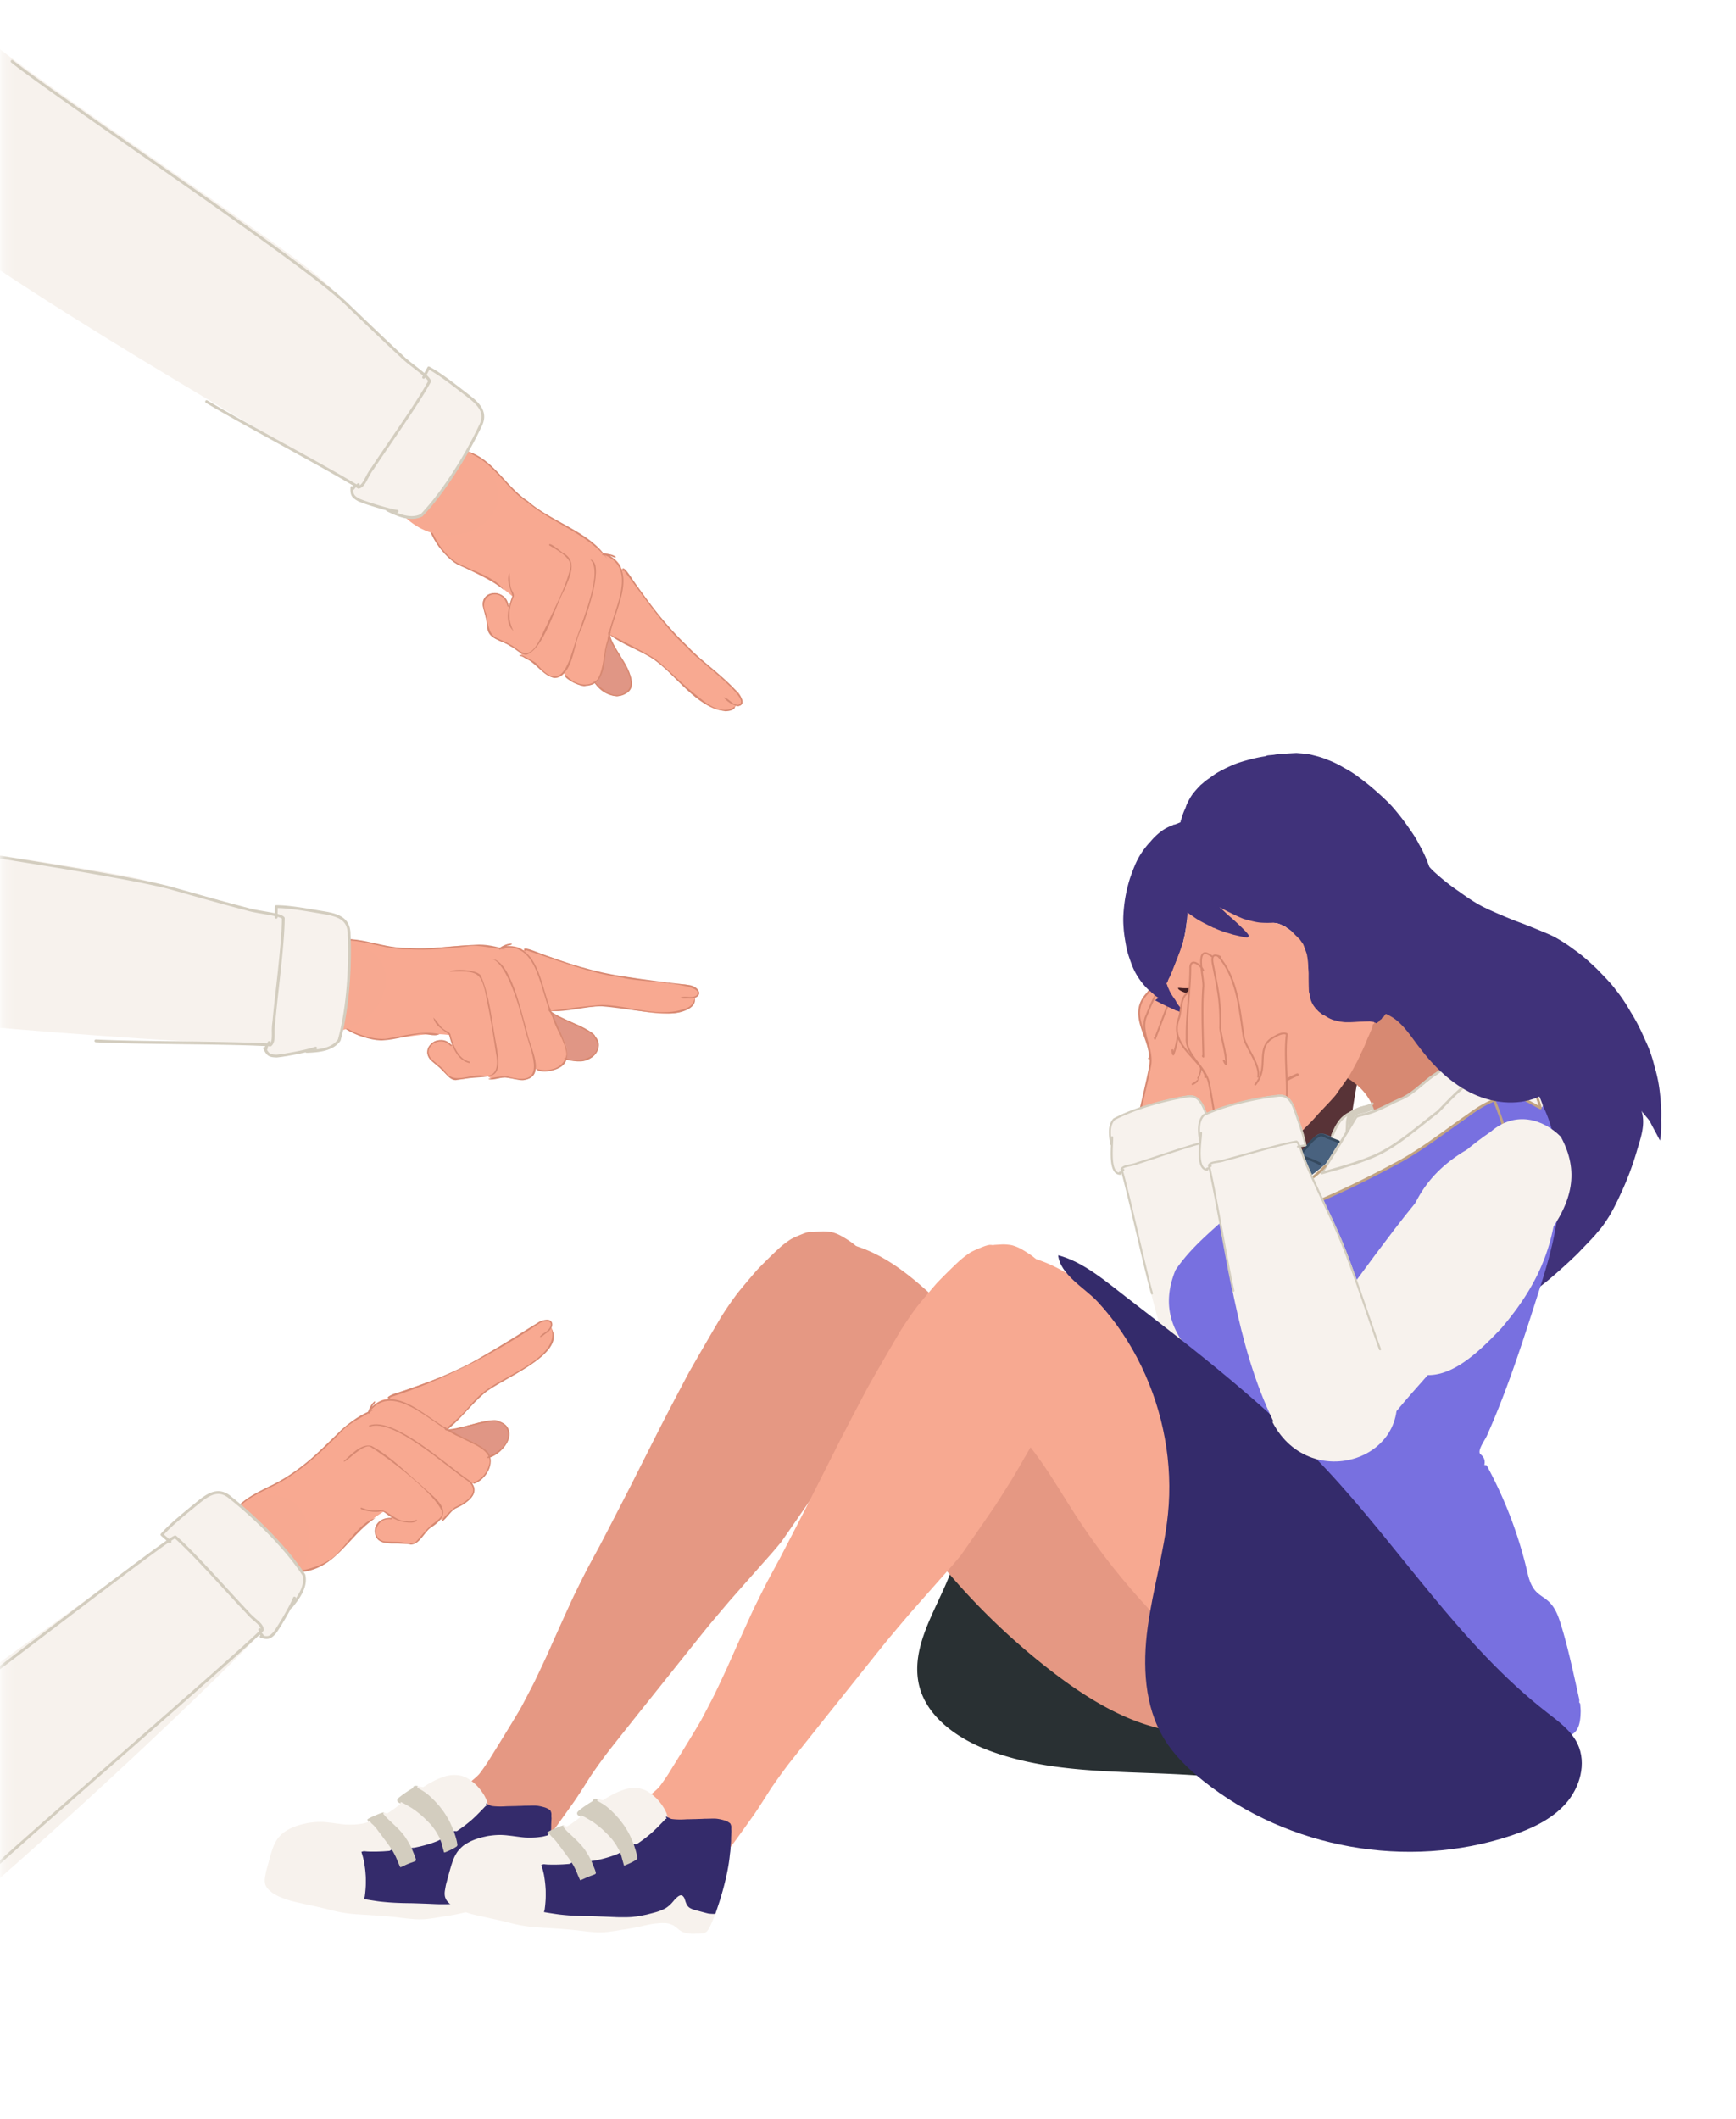 <svg xmlns="http://www.w3.org/2000/svg" width="177" height="216" fill="none"><mask id="a" width="177" height="216" x="0" y="0" maskUnits="userSpaceOnUse" style="mask-type:luminance"><path fill="#fff" d="M176.526.807H.212V215.15h176.314V.807z"/></mask><g mask="url(#a)"><path fill="#F7F2ED" d="M150.201 125.978c-1.367-2.093-3.778-3.676-6.23-2.266-3.75 1.494-6.629 3.948-9.634 6.808-2.544 2.427-5.476 5.394-7.845 7.876-1.169 1.184-2.079 2.271-2.334 3.89-.373 2.662.823 6.136 3.299 7.437 1.89.882 3.926-.867 5.271-1.982 1.731-1.515 3.899-3.165 5.75-4.683 2.939-2.591 6.681-5.124 9.348-7.933 2.802-2.716 3.673-5.422 2.375-9.147z"/><path fill="#40327A" d="M155.485 121.793c-.039.23-.169.524-.312.894-.233.434-.479.945-.802 1.443-.399.484-.812 1.045-1.302 1.593-.566.535-.998.974-1.371 1.305-.296.344-.611.566-.926.789-.037-.244-.029-.519.037-.903.098-.339.146-.844.188-1.548.042-.704-.024-1.466-.122-2.274-.037-.243-.106-.532-.143-.775l-.056-.365a8.49 8.49 0 0 0-.37-1.289c-.252-.834-.694-1.937-1.403-3.324-.664-1.419-1.355-2.684-2.149-3.809a25.877 25.877 0 0 0-2.353-2.855c-.58-.535-1.191-1.114-1.988-1.765-.109-.059-.172-.149-.281-.207-.28-.206-.547-.489-.828-.696-.982-.722-1.887-1.431-2.805-2.064a.423.423 0 0 0-.249-.161c-.236-.239-.485-.4-.765-.606a14.63 14.63 0 0 1-1.136-.749 8.455 8.455 0 0 0-.063-.09l-.077-.014c-.063-.09-.14-.103-.172-.148-.032-.045-.095-.135-.204-.193-.108-.058-.14-.103-.14-.103l-.095-.135-.095-.135-.064-.09-.127-.18c-.127-.18-.254-.36-.336-.572a1.54 1.54 0 0 1-.209-.391c-.032-.045-.064-.09-.051-.167-.095-.135-.113-.257-.209-.392-.151-.5-.302-1-.376-1.487-.074-.487-.116-.929-.082-1.358.035-.429.167-1.196.32-2.316.199-1.15.373-2.622.524-4.414a90.33 90.33 0 0 1 .439-4.153c.127-.966.304-1.765.442-2.334.169-.524.371-1.003.513-1.373.014-.077.104-.14.117-.218.058-.108.103-.14.116-.216.117-.217.265-.39.413-.562.207-.28.49-.547.805-.77.315-.222.616-.368.828-.45.212-.082.455-.119.622-.17.243-.036.442-.041.64-.047.154.027.384.066.646.151.262.085.524.17.696.318.185.071.357.22.53.367.14.104.267.284.502.522.159.225.559.886 1.181 1.863.209.392.4.662.513.918l.191.27c.286.405.431.707.635.9.222.315.725.836 1.432 1.55.752.684 1.58 1.38 2.607 2.07.701.516 1.339.942 2.022 1.337l.326.174c.217.117.402.188.619.305.99.447 2.165.966 3.615 1.492 1.406.559 2.441.974 3.06 1.278.651.35 1.366.789 2.099 1.35.778.53 1.53 1.212 2.345 1.985.77.804 1.445 1.474 1.858 2.059.458.553.998 1.318 1.543 2.281.59.932 1.059 1.882 1.482 2.863.437.906.752 1.829.958 2.695.252.833.426 1.654.524 2.461.098.807.202 1.813.157 2.991.032 1.191-.042 1.85-.127 2.112-.323-.649-.659-1.221-.982-1.869-.177-.347-.789-.926-.903-1.183.466 1.424-.092 2.829-.484 4.184a29.945 29.945 0 0 1-1.41 3.827c-.577 1.284-1.056 2.229-1.437 2.835-.381.606-.749 1.135-1.136 1.543-.309.421-1.024 1.128-1.99 2.147a55.233 55.233 0 0 1-3.043 2.755c-.553.458-1.093.839-1.421 1.138l-.27.191-.495.349a14.35 14.35 0 0 1-1.04.532c-.037-.244.119-.691.328-1.445.241-.71.437-1.387.543-2.001.15-.646.232-1.58.277-2.758.045-1.178.05-2.125.003-2.766a3.159 3.159 0 0 1-.043-.442l-.055-.365c-.056-.365-.111-.73-.199-1.14z"/><path fill="#293033" d="M93.622 171.372c.588 3.479 3.904 5.834 7.207 7.074 9.122 3.424 19.449 1.277 28.89 3.687.594.152 1.234.319 1.803.091.561-.226.91-.783 1.174-1.326 1.806-3.714 1.337-8.267-.566-11.932-1.903-3.665-5.089-6.527-8.575-8.742a38.529 38.529 0 0 0-17.43-5.855c-1.882-.155-5.67-.602-7.3.62-1.376 1.033-1.01 1.967-1.357 3.514-.941 4.203-4.6 8.41-3.846 12.869z"/><path fill="#E59883" d="M83.003 125.58a.388.388 0 0 0-.12.049c-.012.007.041-.018.029-.023a1.71 1.71 0 0 0-.31-.03c-.164.002-.512.109-.736.2-.094.039-.875.34-1.24.557a9.52 9.52 0 0 0-1.142.867 54.818 54.818 0 0 0-2.308 2.273c-.54.616-1.53 1.791-1.975 2.347a34.67 34.67 0 0 0-1.756 2.56 472.387 472.387 0 0 0-3.211 5.538 437.91 437.91 0 0 0-2.896 5.532c-.72 1.421-2.271 4.496-3.104 6.148a898.206 898.206 0 0 1-3.112 6.026c-.327.598-.961 1.77-1.268 2.344a219.59 219.59 0 0 0-1.359 2.728c-.668 1.44-1.99 4.368-2.642 5.856-.325.713-1.01 2.167-1.37 2.908-.334.657-1.008 1.949-1.348 2.584-.627 1.099-2.537 4.19-3.407 5.58-.157.244-.725 1.067-.913 1.272-.217.234-.682.628-1.067.928-.368.278-.856.595-1.371.903-.332.194-1.14.674-1.302.788-.243.176-.772.699-.95.951-.178.256-.522.953-.61 1.285-.09.344-.15 1.044-.11 1.479.03.333.223 1.126.343 1.437.108.273.464.991.7 1.353.227.343.806 1 1.06 1.199.25.195.953.639 1.22.739.282.105 1.301.319 1.617.344.414.032 1.173-.063 1.576-.18a9.01 9.01 0 0 0 1.449-.611 21.919 21.919 0 0 0 1.326-.854c.405-.317 1.684-1.477 2.007-1.832.258-.284 1.528-1.971 1.99-2.595.53-.733 1.484-2.064 1.906-2.664.699-1.034 1.341-2.071 1.681-2.602.333-.489.99-1.429 1.805-2.497.895-1.136 2.905-3.666 4.019-5.057a8603.23 8603.23 0 0 0 4.231-5.299c.476-.598 1.436-1.791 1.919-2.387a406.89 406.89 0 0 1 2.118-2.51c1.204-1.367 3.348-3.793 4.289-4.851.293-.338.89-1.04.973-1.149.794-1.13 2.553-3.673 3.518-5.086.475-.736 1.402-2.208 1.854-2.944a342.15 342.15 0 0 0 1.643-2.832c.34-.615 1.154-2.125 1.422-2.714a95.17 95.17 0 0 0 1.148-2.794c.288-.77.777-2.243.993-2.963.098-.351.294-1.152.38-1.548.077-.387.21-1.184.24-1.525.036-.396.049-1.194.026-1.515a12.606 12.606 0 0 0-.263-1.556c-.09-.347-.338-.955-.569-1.447a8.69 8.69 0 0 0-.815-1.275 46.57 46.57 0 0 0-1.08-1.211 12.83 12.83 0 0 0-1.227-1.092 11.48 11.48 0 0 0-1.316-.817 4.343 4.343 0 0 0-.76-.284 5.165 5.165 0 0 0-.875-.085c-.131.002-.929.049-.95.054z"/><path fill="#D3CDBF" d="M46.792 188.086a.362.362 0 0 0-.001-.069c0-.022-.01-.082-.027-.178a8.047 8.047 0 0 0-.052-.254l-.011-.043-.057-.215a8.653 8.653 0 0 0-.166-.523l-.03-.092-.073-.194a11.35 11.35 0 0 0-.364-.838 10.722 10.722 0 0 0-.163-.317 10.621 10.621 0 0 0-.204-.337 6.552 6.552 0 0 0-.22-.347 10.7 10.7 0 0 0-.262-.354c-.12-.159-.214-.279-.28-.36a9.925 9.925 0 0 0-.318-.352 8.786 8.786 0 0 0-.444-.451l-.115-.107a7.01 7.01 0 0 0-.586-.482 7.764 7.764 0 0 0-.64-.385l-.115-.063-.07-.041.002.003a.157.157 0 0 0-.06-.033l-.006-.001-.006-.008-.032-.008-.027-.004-.033.001-.01.082-.023-.079c-.016-.002-.033-.002-.058-.002a.2.2 0 0 0-.071.02.246.246 0 0 0-.054.028.224.224 0 0 0-.08.082.124.124 0 0 0-.014.059v.014l.004.013a.14.14 0 0 0 .013.03l-.03-.025-.053.035c-.064.043-.137.09-.22.139-.08.049-.166.102-.261.163-.087.058-.176.117-.262.177a10.07 10.07 0 0 0-.614.458 1.291 1.291 0 0 0-.132.134.404.404 0 0 0-.046.065.168.168 0 0 0-.022.074.219.219 0 0 0 .008.086.32.32 0 0 0 .029.064.283.283 0 0 0 .05.056.84.84 0 0 0 .093.065.998.998 0 0 0 .198.105c.04.018.088.041.146.07l.034.016c.098.051.225.122.385.215l.288.168.085.051c.088.054.18.113.274.179a12.59 12.59 0 0 1 .66.504c.05.042.124.107.224.197a17.457 17.457 0 0 1 .729.719c.092.099.158.174.2.223.04.05.102.127.18.234.075.098.135.18.173.241.037.054.073.107.106.163.034.055.082.14.143.25.062.11.107.191.134.243.026.054.06.135.105.243l.091.243c.018.053.04.128.065.228.026.1.057.213.092.337.027.087.047.161.065.234l.038.144.017.056a.357.357 0 0 0 .063.111c.019.02.04.03.058.038l.022.007a.258.258 0 0 0 .114.003 1.12 1.12 0 0 0 .117-.038c.051-.021.123-.051.216-.092.096-.04.198-.087.323-.147.102-.05.185-.09.243-.124a2.67 2.67 0 0 0 .22-.129c.08-.05.132-.083.16-.104l.02-.017a.405.405 0 0 0 .03-.028.503.503 0 0 0 .042-.059l.024-.048.008-.02a.214.214 0 0 0 .021-.103v.001zm-4.225 1.472a.878.878 0 0 0-.029-.12 4.817 4.817 0 0 0-.058-.183c-.017-.051-.05-.132-.095-.247l-.056-.141c-.076-.187-.14-.338-.189-.45a6.452 6.452 0 0 0-.166-.347 5.88 5.88 0 0 0-.197-.364c-.072-.12-.149-.241-.23-.369a5.358 5.358 0 0 0-.194-.286 7.866 7.866 0 0 0-.533-.625 16.964 16.964 0 0 0-.538-.529 17.147 17.147 0 0 0-.425-.401 7.313 7.313 0 0 1-.205-.197 4.238 4.238 0 0 1-.308-.33l-.087-.103c-.05-.062-.068-.072-.078-.077a.181.181 0 0 0-.033-.013.087.087 0 0 0-.023-.008l-.032-.007-.005.001a.179.179 0 0 0-.048.005 2.803 2.803 0 0 0-.097.03l-.156.052a5.52 5.52 0 0 0-.285.112 2.346 2.346 0 0 1-.159.065 7.859 7.859 0 0 0-.678.312 2.096 2.096 0 0 0-.125.074c-.045.028-.086.06-.083.113l.04.005a.17.17 0 0 0 .002.049c.005.024.01.039.015.051l.018.037.023.037.019.03.029.047.052.072.078.094a.827.827 0 0 0 .135.131.438.438 0 0 1 .045.041.493.493 0 0 0 .057.051 4.305 4.305 0 0 1 .213.243l.056.064c.018.021.062.078.131.175l.145.194c.016.017.03.035.043.053l.01.015a3.098 3.098 0 0 0 .127.164l.05.069.166.225c.093.128.15.204.168.225l.014.019c.014.018.029.036.045.062l.019.025c.03.042.086.118.17.229a14.084 14.084 0 0 1 .254.349l.061.089a.89.89 0 0 0 .058.089c.014.019.03.045.048.072.02.036.043.07.07.109l.025.036.011.016.055.092c.042.068.09.155.146.263.05.094.091.176.125.243l.016.03.067.15.013.03c.015.036.029.07.044.102.017.034.036.085.062.155.027.072.062.152.102.243l.024.052.054.125a1.81 1.81 0 0 0 .044.096.228.228 0 0 0 .017.04l.008.018c.006.009.01.019.013.027l.01.022.015.028.004.005a.4.4 0 0 0 .044.048.163.163 0 0 0 .068.044.23.23 0 0 0 .072.002.19.19 0 0 0 .07-.023.227.227 0 0 1 .026-.012l.08-.036.103-.047.068-.031c.052-.022.106-.047.163-.073l.104-.049a7.063 7.063 0 0 1 .588-.232c.09-.03.167-.061.24-.091a.476.476 0 0 0 .182-.102.314.314 0 0 0 .039-.044.185.185 0 0 0 .035-.068.508.508 0 0 0 .014-.141z"/><path fill="#F7F2ED" d="m39.078 184.917.005.002v.001-.001l.013.003.04.045.087.103a3.977 3.977 0 0 0 .318.34c.097.097.168.164.212.205.04.034.18.165.42.396.235.223.414.399.533.523a7.272 7.272 0 0 1 .522.612c.046.061.107.154.186.276.08.126.156.246.227.365.073.124.138.243.192.354.06.115.114.229.163.34l.024.052.277-.029c.078-.016.203-.042.371-.079a13.62 13.62 0 0 0 1.138-.299 11.698 11.698 0 0 0 .886-.317l.257-.13-.03-.069-.03-.076a5.03 5.03 0 0 0-.11-.254 6.572 6.572 0 0 0-.136-.25 8.002 8.002 0 0 0-.146-.255 3.016 3.016 0 0 0-.11-.168 3.392 3.392 0 0 0-.178-.249 4.447 4.447 0 0 0-.39-.47 18.01 18.01 0 0 0-.738-.728 15.47 15.47 0 0 0-.23-.201 11.455 11.455 0 0 0-.671-.512 6.37 6.37 0 0 0-.283-.186l-.086-.051-.29-.169a11.246 11.246 0 0 0-.392-.219l-.036-.017c-.06-.03-.11-.055-.152-.073l-.078-.034-.089.249a19.193 19.193 0 0 1-.812.601c-.097.067-.22.148-.368.24l-.117.073-.354-.094-.02.077-.007.028-.032.037.014.009v-.001z"/><path fill="#F7F2ED" d="m54.53 193.609-.076.006a.68.68 0 0 1-.078 0 10.23 10.23 0 0 0-.122-.003l-.115-.007-.052-.004-.116-.01-.043-.005c-.023-.002-.156-.031-.783-.201-.52-.141-.74-.203-.76-.21-.02-.006-.053-.022-.104-.044l-.061-.026a1.222 1.222 0 0 1-.171-.09.6.6 0 0 1-.066-.05l-.05-.052a.662.662 0 0 1-.067-.091l-.014-.021a.861.861 0 0 1-.047-.077l-.056-.125a1.93 1.93 0 0 1-.06-.165 2.77 2.77 0 0 0-.059-.181 2.024 2.024 0 0 0-.053-.147l-.01-.019c-.008-.017-.016-.035-.023-.047a.353.353 0 0 0-.053-.079.332.332 0 0 1-.036-.044c-.015-.018-.03-.037-.045-.05a.567.567 0 0 0-.12-.093.38.38 0 0 0-.22-.049.398.398 0 0 0-.158.033.515.515 0 0 0-.078.034.416.416 0 0 0-.08.047.764.764 0 0 0-.077.053l-.018.014a.61.61 0 0 0-.054.044l-.016.015-.05.042a1.49 1.49 0 0 0-.08.069c-.023.023-.07.073-.14.155a5.84 5.84 0 0 0-.135.156.916.916 0 0 1-.05.058c-.024.027-.049.054-.075.087a2.952 2.952 0 0 1-.353.337 3.142 3.142 0 0 1-.134.103 1.565 1.565 0 0 1-.192.12 6.26 6.26 0 0 1-.4.185 5.018 5.018 0 0 1-.513.175c-.09.026-.227.064-.413.112l-.441.112c-.097.023-.168.04-.22.048a2.201 2.201 0 0 0-.128.026l-.036.008c-.044.011-.122.025-.236.046l-.09.017c-.164.029-.277.047-.331.055l-.17.019c-.062.005-.12.012-.179.021a2.82 2.82 0 0 1-.167.017c-.054.004-.16.01-.32.017l-.023.001c-.18.006-.42.008-.714.006a12.585 12.585 0 0 1-.823-.022l-.097-.004a4.578 4.578 0 0 1-.186-.01l-.99-.038a33.462 33.462 0 0 0-1.352-.034 26.282 26.282 0 0 1-1.05-.029 23.338 23.338 0 0 1-1.702-.13 28.489 28.489 0 0 1-1.05-.152l-.432-.071.034-.131c.006-.05.011-.1.018-.146.015-.118.033-.274.049-.47.017-.195.028-.362.034-.5.004-.137.007-.301.005-.49 0-.192-.002-.327-.005-.403a15.686 15.686 0 0 0-.03-.424 10.943 10.943 0 0 0-.076-.677 8.98 8.98 0 0 0-.078-.493 11.684 11.684 0 0 0-.092-.391 7.515 7.515 0 0 0-.112-.4l-.018-.057.072-.017.097.011c.129.012.23.021.304.023a17.576 17.576 0 0 0 1.424-.011l.137-.006.245-.017a14.932 14.932 0 0 0 .435-.036l.016-.002.258-.153-.09-.13a1.478 1.478 0 0 1-.063-.097 1.666 1.666 0 0 0-.055-.084.902.902 0 0 1-.052-.08 2.418 2.418 0 0 0-.068-.098 10.448 10.448 0 0 0-.254-.351l-.17-.227-.016-.021a.856.856 0 0 0-.05-.07l-.016-.021a5.458 5.458 0 0 1-.164-.219l-.167-.227a1.321 1.321 0 0 1-.047-.065.928.928 0 0 0-.062-.077 4.393 4.393 0 0 1-.064-.087l-.013-.018c-.017-.022-.033-.044-.052-.065-.022-.029-.067-.088-.135-.181a3.367 3.367 0 0 0-.14-.186l-.054-.062a5.763 5.763 0 0 0-.23-.26.367.367 0 0 1-.047-.042.78.78 0 0 0-.061-.055c-.02-.014-.036-.029-.051-.042a.587.587 0 0 1-.06-.065l-.076-.092-.091-.128-.221.148-.077.02a3.602 3.602 0 0 1-.154.039 4.37 4.37 0 0 1-.31.071 3.71 3.71 0 0 1-.157.022l-.222.028a3.996 3.996 0 0 1-.307.03 12.4 12.4 0 0 1-.342.014c-.117.001-.233.002-.35.001h-.069c-.088-.001-.174-.005-.273-.009a14.172 14.172 0 0 1-.52-.056l-.618-.082a13.126 13.126 0 0 0-.453-.056l-.066-.007a2.775 2.775 0 0 1-.175-.02 5.83 5.83 0 0 0-.228-.022l-.106-.007-.162-.01a7.795 7.795 0 0 0-.733.015c-.142.014-.286.028-.429.045a9.24 9.24 0 0 0-.297.04c-.053.011-.181.037-.386.084a7.1 7.1 0 0 0-.526.136l-.295.094a7.133 7.133 0 0 0-.53.215 5.427 5.427 0 0 0-.69.396 1.491 1.491 0 0 0-.125.095 2.963 2.963 0 0 0-.28.261l-.052.055c-.044.047-.079.083-.104.112l-.02.023c-.025.031-.052.062-.074.092a3.856 3.856 0 0 0-.414.736 6.323 6.323 0 0 0-.18.491c-.08.23-.2.645-.36 1.234l-.172.633-.02.076-.021.077-.035.136-.008.031c-.01.039-.026.133-.054.283l-.011.064c-.033.189-.05.301-.054.334-.004.031-.006.07-.009.118l-.001.024a2.138 2.138 0 0 0-.002.114v.025l.012.123a.992.992 0 0 0 .046.208 1.752 1.752 0 0 0 .108.24 1.154 1.154 0 0 0 .145.194c.046.05.081.089.108.116.024.024.062.057.114.102l.073.062.081.066a2.984 2.984 0 0 0 .479.306c.133.074.225.119.277.144a10.286 10.286 0 0 0 1.351.474c.178.048.731.174 1.694.384l.068.015a54.282 54.282 0 0 1 1.963.452 15.68 15.68 0 0 0 1.623.348 13.727 13.727 0 0 0 1.27.138c.119.006.236.014.351.022l.076.006c.141.011.283.02.428.029.122.005.395.022.815.049l.227.014c.342.023.651.045.933.068l.2.016.286.026c.41.037.705.067.904.094.214.027.348.043.405.048.05.004.165.018.344.04l.068.008c.206.025.378.043.496.05l.085.007c.064.005.115.008.148.012.055.008.162.014.315.02.153.007.283.008.386.005l.088-.003.283-.011c.146-.007.318-.023.523-.049a22.542 22.542 0 0 0 .837-.121c.05-.011.151-.028.306-.053.154-.026.255-.041.306-.046.054-.007.107-.015.163-.025l.114-.019.036-.005c.053-.007.106-.016.158-.025.051-.011.125-.023.225-.038l.314-.054c.08-.016.185-.036.312-.063a6.46 6.46 0 0 0 .304-.063c.05-.013.099-.023.145-.034.051-.009.129-.027.232-.052.088-.022.157-.037.206-.047l.018-.004c.053-.01.108-.02.159-.034a16.168 16.168 0 0 1 .54-.104c.1-.018.246-.036.449-.055.2-.021.34-.032.42-.037a4.58 4.58 0 0 1 .32-.002c.133.002.22.007.257.01a3.981 3.981 0 0 1 .236.042l.054.013.057.017c.036.01.098.035.198.074.122.046.162.066.18.077.025.015.05.031.076.049a9.864 9.864 0 0 1 .351.27l.157.129c.04.035.096.073.187.128l.157.089c.03.015.097.036.243.075.129.035.231.059.307.073a3.8 3.8 0 0 0 .343.036l.175.009c.036 0 .103-.003.2-.008.094-.005.189-.007.283-.006.1.002.178 0 .24-.006.054-.007.104-.011.153-.012a.996.996 0 0 0 .12-.01 1.114 1.114 0 0 0 .143-.044l.027-.01a.173.173 0 0 0 .028-.011c.026-.007.048-.018.073-.03a.42.42 0 0 0 .043-.024l.018-.01a.497.497 0 0 0 .12-.108c.019-.02.053-.067.106-.141.046-.066.078-.116.106-.16.02-.032.06-.115.152-.318.087-.188.16-.36.227-.526.063-.153.128-.316.196-.49l.028-.07.038-.102.038-.111-.12.004.001-.001zm-11.825-11.281a7.172 7.172 0 0 1 .623.375 6.166 6.166 0 0 1 .568.467l.115.107a8.248 8.248 0 0 1 .436.443c.142.153.247.268.313.347.066.079.158.197.276.353.118.156.205.271.258.349.047.068.116.176.216.34.093.15.159.261.2.332.039.072.092.176.159.308a12.648 12.648 0 0 1 .358.826l.091.243.299.01.02-.012a10.943 10.943 0 0 0 .564-.388 14.169 14.169 0 0 0 1.04-.83c.091-.081.157-.142.197-.181a10.052 10.052 0 0 0 .657-.651c.04-.042.088-.093.146-.15.063-.062.123-.125.18-.185a2.33 2.33 0 0 1 .12-.126l.06-.061.078-.014a.38.38 0 0 0 .044-.006l.03-.006c.075-.013.093-.053.095-.084.002-.026-.005-.072-.076-.096l-.005-.002-.014-.055-.004-.017-.019-.066-.044-.155a2.904 2.904 0 0 0-.077-.247 1.009 1.009 0 0 0-.049-.106 2.74 2.74 0 0 0-.067-.137 4.435 4.435 0 0 0-.115-.224 6.04 6.04 0 0 0-.302-.455 5.722 5.722 0 0 0-.191-.245c-.058-.07-.108-.127-.148-.173l-.016-.019a4.78 4.78 0 0 0-.13-.139 4.502 4.502 0 0 0-.286-.258l-.143-.117c-.038-.031-.077-.06-.117-.09l-.06-.045c-.045-.031-.089-.062-.132-.089a5.323 5.323 0 0 0-.162-.102 2.603 2.603 0 0 0-.164-.091 1.83 1.83 0 0 0-.236-.1 2.236 2.236 0 0 0-.569-.141c-.05-.006-.101-.01-.154-.015l-.043-.003a2.89 2.89 0 0 0-.41 0 2.776 2.776 0 0 0-.428.058c-.06.011-.12.026-.181.04l-.04.01c-.072.02-.183.054-.332.107-.156.054-.3.109-.438.17a7.28 7.28 0 0 0-.318.142c-.08.038-.226.116-.41.219a11.083 11.083 0 0 0-.826.491l-.553-.096-.051.147.049.029.118.064z"/><path fill="#342B6B" d="M55.71 189.947c.1-.451.178-.854.233-1.2.053-.332.09-.606.111-.814.02-.19.037-.344.054-.461.018-.136.03-.281.037-.428.01-.164.018-.294.028-.391.01-.099.017-.175.019-.221.003-.048.004-.133.006-.27 0-.127.004-.229.008-.303l.002-.041c.003-.06.006-.116.006-.167l.01-.169a.882.882 0 0 0 .005-.166l-.008-.104a.56.56 0 0 1-.005-.056c0-.018-.001-.042.002-.077l.003-.119c0-.043 0-.074-.003-.096l-.009-.05a.346.346 0 0 0-.02-.072c-.005-.021-.012-.037-.017-.051l-.008-.02a.246.246 0 0 1-.011-.031.27.27 0 0 0-.028-.059l-.024-.031a.325.325 0 0 0-.054-.047l-.032-.023-.008-.003a.444.444 0 0 1-.047-.031l-.022-.015a1.04 1.04 0 0 0-.11-.066l-.115-.052-.045-.018a1.267 1.267 0 0 0-.077-.03 5.43 5.43 0 0 0-.676-.165 3.042 3.042 0 0 0-.423-.04 6.16 6.16 0 0 0-.361.005l-.063.002c-.104.003-.224.006-.358.007a7.355 7.355 0 0 0-.393.011 4.973 4.973 0 0 1-.315.012 8.553 8.553 0 0 0-.265.008 5.69 5.69 0 0 1-.321.009l-.274.006-.254.007a5.99 5.99 0 0 0-.333.01 7.008 7.008 0 0 1-.572.017 5.106 5.106 0 0 1-.388-.011 4.6 4.6 0 0 1-.326-.026l-.15-.021a1.323 1.323 0 0 1-.136-.054 7.294 7.294 0 0 1-.228-.106l-.041-.021-.166-.09.067.256a8.41 8.41 0 0 0-.096.018l-.018.02-.07.073c-.028.026-.07.07-.126.133a6.482 6.482 0 0 1-.174.178c-.06.059-.11.111-.161.167-.043.045-.128.134-.262.265a9.523 9.523 0 0 1-.38.37 7.309 7.309 0 0 1-.477.42l-.314.253c-.106.084-.25.192-.43.322a10.867 10.867 0 0 1-.53.368l-.313-.01.065.198.045.137a8.453 8.453 0 0 1 .174.59l.01.039a5.595 5.595 0 0 1 .075.406.324.324 0 0 1 0 .08l-.011.03-.021.042-.022.03-.031.029a3.03 3.03 0 0 1-.146.092c-.075.05-.145.09-.21.124-.059.034-.139.072-.254.128a6.398 6.398 0 0 1-.299.137l-.21.089a1.215 1.215 0 0 1-.09.03l-.025.003-.02.001-.017-.021a.19.19 0 0 1-.015-.033l-.016-.051-.039-.15a25.54 25.54 0 0 1-.155-.563 3.603 3.603 0 0 0-.068-.241l-.094-.252-.264.133a10.3 10.3 0 0 1-.867.311 13.607 13.607 0 0 1-1.125.296l-.36.076-.32.034.042.099.187.446.055.14c.044.111.075.19.097.254l.052.161a.62.62 0 0 1 .023.095c0 .015 0 .028-.003.05a.184.184 0 0 1-.013.043c-.006.007-.012.016-.02.022a.37.37 0 0 1-.035.027.87.87 0 0 1-.104.049 3.415 3.415 0 0 1-.229.087 6.522 6.522 0 0 0-.603.238l-.105.048c-.056.026-.108.051-.16.073l-.069.031-.105.048-.077.035a.327.327 0 0 0-.04.019l-.026-.003c-.01-.01-.017-.017-.023-.028l-.006-.008a.253.253 0 0 0-.022-.05l-.015-.032a.468.468 0 0 0-.027-.06l-.026-.058a2.404 2.404 0 0 0-.052-.12l-.023-.052a4.15 4.15 0 0 1-.098-.234 2.19 2.19 0 0 0-.068-.168 1.843 1.843 0 0 1-.046-.109l-.008-.018-.07-.156-.017-.031a14.114 14.114 0 0 0-.127-.246 3.958 3.958 0 0 0-.15-.27l-.093-.16-.226.133-.055.005a9.062 9.062 0 0 1-.355.028c-.082.007-.163.012-.244.017l-.135.007-.152.005a15.445 15.445 0 0 1-1.257.005c-.074-.002-.172-.011-.294-.022l-.096-.01-.019-.005-.19.044-.078.037.064.2a8.734 8.734 0 0 1 .2.777c.017.082.043.245.077.484.034.24.06.464.075.667.016.204.026.343.03.418.002.074.004.207.004.397.002.188-.001.35-.005.484a10.09 10.09 0 0 1-.034.492 9.485 9.485 0 0 1-.048.462 3.514 3.514 0 0 0-.016.142l-.075.285.603.098c.576.09.883.134 1.058.154.216.023.466.048.753.072.274.023.587.043.96.058a27.9 27.9 0 0 0 1.051.029c.07.003.166.004.284.002a161.72 161.72 0 0 1 2.054.071c.047.004.11.006.19.009l.097.004a15.47 15.47 0 0 0 .827.023c.296.003.538 0 .722-.006l.024-.001c.163-.008.272-.013.324-.018.058-.003.12-.01.178-.018.056-.009.111-.015.169-.02l.126-.013.052-.006.34-.057.089-.016c.119-.022.2-.038.244-.049l.034-.007c.04-.009.08-.018.119-.024.053-.008.128-.026.243-.053l.431-.11a10.955 10.955 0 0 0 .689-.198 5.102 5.102 0 0 0 .5-.202l.172-.086a1.615 1.615 0 0 0 .211-.131 3.153 3.153 0 0 0 .518-.47c.023-.03.046-.055.066-.078a.983.983 0 0 0 .066-.075c.015-.02.056-.066.123-.143.067-.077.112-.125.136-.149a.927.927 0 0 1 .062-.053l.058-.049.018-.017c.013-.012.028-.023.043-.035l.03-.022a.424.424 0 0 1 .054-.037.537.537 0 0 1 .178-.082.257.257 0 0 1 .059-.007.198.198 0 0 1 .05.001l.046.009c.01.003.022.008.042.02.015.009.03.017.044.028.013.01.025.022.042.04a.244.244 0 0 1 .028.031c.013.018.03.038.046.055a.6.6 0 0 1 .05.087l.01.019c.01.022.025.065.047.132.024.066.043.123.057.172.015.054.038.113.066.183l.057.129c.011.023.03.055.058.099l.014.02.04.06a.253.253 0 0 0 .047.056l.032.034.019.018a.808.808 0 0 0 .087.068c.04.029.107.064.198.105l.062.027c.055.024.093.041.113.048.032.011.335.095.773.213.738.201.79.205.81.207l.042.004.12.01.051.004c.042.003.082.006.121.007a3.45 3.45 0 0 0 .215.004l.077-.006.052-.003.019-.049a32.9 32.9 0 0 0 .33-.971 29.196 29.196 0 0 0 .769-2.798z"/><path fill="#E59883" d="M107.645 170.69c4.503 3.416 9.904 6.399 15.254 5.836 2.673-.282 5.316-1.651 6.192-4.1.699-1.956.169-4.233-.64-6.285a26.542 26.542 0 0 0-3.586-6.334c-.593-1.173-1.416-2.283-2.265-3.309-7.134-8.622-16.921-14.675-25.207-22.251-2-1.83-3.932-3.763-6.18-5.275-2.248-1.512-4.895-2.592-7.48-2.43-3.021.188-5.686 2.202-6.574 4.985-.888 2.784.055 6.2 2.334 8.397 1.177 1.134 2.633 1.93 3.926 2.931 3.456 2.676 5.554 6.638 7.907 10.275 4.335 6.7 9.906 12.693 16.319 17.56z"/><path fill="#F7A991" d="M101.344 126.908a.377.377 0 0 0-.121.049c-.01.007.042-.018.03-.024a1.833 1.833 0 0 0-.309-.029c-.164.001-.513.109-.737.2-.094.039-.874.34-1.239.557-.25.15-.755.522-1.143.867a53.504 53.504 0 0 0-2.307 2.273 88.38 88.38 0 0 0-1.975 2.347c-.52.671-1.29 1.804-1.756 2.559a470.986 470.986 0 0 0-3.212 5.539 431.07 431.07 0 0 0-2.896 5.532c-.719 1.421-2.271 4.495-3.104 6.148a898.816 898.816 0 0 1-3.111 6.025c-.328.599-.962 1.771-1.268 2.345-.327.64-1.007 2.004-1.36 2.728-.668 1.44-1.99 4.368-2.642 5.856-.325.713-1.01 2.167-1.37 2.907-.333.658-1.007 1.95-1.348 2.585-.627 1.099-2.537 4.189-3.407 5.579-.157.244-.725 1.068-.913 1.273-.217.234-.682.628-1.066.927-.368.278-.857.596-1.372.904-.332.193-1.14.673-1.301.788-.244.176-.772.699-.95.951-.178.255-.523.953-.61 1.285-.09.343-.15 1.043-.111 1.478a7.91 7.91 0 0 0 .344 1.437c.107.274.463.991.7 1.353.226.344.805 1 1.06 1.2.25.195.952.638 1.22.739.281.105 1.3.319 1.616.344.414.031 1.173-.063 1.576-.181a9.006 9.006 0 0 0 1.449-.61 22.937 22.937 0 0 0 1.326-.854c.405-.318 1.684-1.477 2.007-1.832.258-.285 1.528-1.971 1.99-2.596.531-.732 1.484-2.064 1.907-2.663.698-1.034 1.34-2.072 1.68-2.602.334-.489.99-1.429 1.805-2.497a1233.69 1233.69 0 0 1 4.019-5.058c1.054-1.317 3.17-3.967 4.232-5.298a357.54 357.54 0 0 1 1.918-2.387 407.72 407.72 0 0 1 2.119-2.51c1.203-1.367 3.347-3.793 4.288-4.851.294-.339.89-1.04.973-1.15a595.39 595.39 0 0 0 3.518-5.085c.476-.736 1.402-2.208 1.855-2.944.437-.745 1.259-2.161 1.642-2.833.34-.614 1.155-2.124 1.422-2.713.355-.808.844-2.027 1.148-2.794.288-.77.777-2.243.993-2.964.099-.351.294-1.151.38-1.547.077-.387.21-1.184.241-1.526.035-.396.048-1.193.025-1.514a12.398 12.398 0 0 0-.263-1.556c-.09-.348-.338-.955-.568-1.447a8.722 8.722 0 0 0-.816-1.275c-.093-.115-.78-.891-1.08-1.211a12.717 12.717 0 0 0-1.227-1.092c-.297-.22-.937-.628-1.316-.817a4.237 4.237 0 0 0-.761-.284 5.159 5.159 0 0 0-.874-.085c-.131.002-.929.048-.95.054z"/><path fill="#D3CDBF" d="M65.134 189.413a.362.362 0 0 0-.002-.069c0-.022-.01-.082-.026-.178a8.047 8.047 0 0 0-.053-.254l-.01-.042a8.765 8.765 0 0 0-.223-.739l-.031-.092-.073-.193a12.593 12.593 0 0 0-.363-.839 9.344 9.344 0 0 0-.164-.316 9.289 9.289 0 0 0-.203-.338 7.012 7.012 0 0 0-.22-.347 10.663 10.663 0 0 0-.262-.354c-.12-.159-.214-.279-.281-.36-.067-.08-.174-.197-.318-.352a8.786 8.786 0 0 0-.444-.451l-.115-.107a7.02 7.02 0 0 0-.586-.482 7.764 7.764 0 0 0-.64-.385l-.114-.062-.07-.042.001.003a.17.17 0 0 0-.06-.033l-.005-.001-.006-.007-.032-.009-.027-.004-.033.002-.011.081-.023-.079c-.016-.002-.032-.002-.058-.002a.2.2 0 0 0-.07.02.243.243 0 0 0-.055.028.262.262 0 0 0-.05.04.269.269 0 0 0-.03.042c-.013.025-.013.047-.014.059v.014l.004.013a.151.151 0 0 0 .014.031l-.031-.026-.053.035c-.064.043-.137.09-.22.139a11.16 11.16 0 0 0-.26.163c-.087.058-.176.117-.263.178a10.114 10.114 0 0 0-.473.344 2.418 2.418 0 0 0-.219.188c-.02.022-.039.04-.054.059a.367.367 0 0 0-.046.066.166.166 0 0 0-.021.073.217.217 0 0 0 .007.086.347.347 0 0 0 .03.064.283.283 0 0 0 .05.056 1.092 1.092 0 0 0 .252.152l.038.018c.04.018.089.042.146.07l.034.017a20.111 20.111 0 0 1 .673.383l.085.05c.089.055.18.113.275.18a12.382 12.382 0 0 1 .66.504c.05.041.123.106.224.196a17.457 17.457 0 0 1 .728.719 4.285 4.285 0 0 1 .38.457c.076.098.135.18.173.241.038.054.073.108.106.163a10.427 10.427 0 0 1 .277.493c.026.054.06.136.105.243l.091.243c.018.053.04.129.065.228.026.1.057.213.093.337.026.088.046.162.065.234l.037.145.017.055a.362.362 0 0 0 .063.111c.02.02.041.03.058.038l.022.007a.258.258 0 0 0 .114.003c.019-.004.056-.016.118-.038l.215-.091a8.13 8.13 0 0 0 .323-.148 4.333 4.333 0 0 0 .623-.357l.02-.017a.276.276 0 0 0 .072-.087l.024-.048.008-.019a.605.605 0 0 0 .014-.04.208.208 0 0 0 .008-.064v.001zm-4.225 1.472a.894.894 0 0 0-.029-.12 4.85 4.85 0 0 0-.059-.183 7.327 7.327 0 0 0-.094-.247l-.056-.141c-.077-.187-.14-.338-.189-.45a6.529 6.529 0 0 0-.166-.347 5.646 5.646 0 0 0-.197-.363 15.996 15.996 0 0 0-.23-.37 5.42 5.42 0 0 0-.194-.286 7.747 7.747 0 0 0-.533-.625 16.856 16.856 0 0 0-.538-.529 17.453 17.453 0 0 0-.426-.401 6.066 6.066 0 0 1-.204-.197 4.226 4.226 0 0 1-.308-.33l-.088-.102c-.05-.063-.067-.072-.077-.078a.18.18 0 0 0-.034-.013.087.087 0 0 0-.022-.008l-.032-.007-.005.001a.178.178 0 0 0-.048.005 2.73 2.73 0 0 0-.097.03l-.156.052a5.648 5.648 0 0 0-.285.112 2.346 2.346 0 0 1-.159.065 7.859 7.859 0 0 0-.678.312c-.052.028-.092.053-.126.073-.044.028-.085.061-.082.114l.04.005a.17.17 0 0 0 .002.049c.005.023.01.039.014.051l.02.037.022.037a.235.235 0 0 1 .018.03l.03.047.052.072.077.094a.827.827 0 0 0 .136.131c.015.013.031.026.045.041a.493.493 0 0 0 .057.051c.017.017.051.056.104.115.055.063.09.105.108.128l.057.064c.018.021.062.078.131.175l.145.194c.016.017.03.035.043.053l.01.015a3.125 3.125 0 0 0 .127.164l.05.069.166.225c.093.128.15.204.167.225l.015.019c.014.018.028.036.045.062l.018.025a13 13 0 0 0 .171.229 10.112 10.112 0 0 1 .253.349l.062.089a.89.89 0 0 0 .058.089l.048.072c.02.036.043.07.07.109l.024.036.012.016.055.092c.042.068.09.155.146.263.05.094.09.176.125.243l.015.03c.03.063.052.114.068.15l.013.03c.014.036.029.07.044.102.017.034.036.085.062.155.027.072.061.152.102.243l.023.052c.025.056.042.093.054.125a2.043 2.043 0 0 0 .045.096.228.228 0 0 0 .016.04l.01.018c.005.009.01.019.012.027l.01.022.015.028.004.005c.008.012.02.024.043.048a.163.163 0 0 0 .07.044.223.223 0 0 0 .071.002.191.191 0 0 0 .07-.023.225.225 0 0 1 .026-.012l.079-.035c.025-.013.06-.028.104-.048l.068-.031c.052-.022.105-.047.162-.073l.105-.049c.088-.042.186-.083.3-.126.107-.042.204-.076.288-.106.09-.03.167-.061.239-.091a.7.7 0 0 0 .136-.066.488.488 0 0 0 .046-.036.266.266 0 0 0 .04-.044.176.176 0 0 0 .035-.068.508.508 0 0 0 .014-.141z"/><path fill="#F7F2ED" d="m57.42 186.246.005.002v.001-.001l.012.003c.008.006.02.021.04.045l.087.102a3.648 3.648 0 0 0 .318.341c.097.097.168.164.212.204a18 18 0 0 1 .421.397c.234.222.413.398.532.523a7.77 7.77 0 0 1 .522.612c.046.061.108.154.187.276.08.125.155.246.227.364.073.125.137.243.192.355.06.115.114.229.163.339l.023.053.278-.03a15.618 15.618 0 0 0 .952-.217 13.031 13.031 0 0 0 1.14-.359c.1-.038.2-.076.303-.119l.257-.13-.03-.068a5.703 5.703 0 0 0-.14-.331 9.774 9.774 0 0 0-.137-.25 8.763 8.763 0 0 0-.146-.254 2.686 2.686 0 0 0-.11-.168 3.19 3.19 0 0 0-.178-.249 4.5 4.5 0 0 0-.39-.47 15.986 15.986 0 0 0-.738-.729 7.767 7.767 0 0 0-.53-.439 6.322 6.322 0 0 0-.654-.459l-.086-.051c-.079-.046-.175-.104-.29-.17a10.956 10.956 0 0 0-.392-.218l-.035-.018c-.06-.029-.11-.054-.153-.073l-.078-.034-.089.249a16.084 16.084 0 0 1-.811.602 11.75 11.75 0 0 1-.369.24l-.117.073-.354-.094-.02.076-.007.028-.032.037.015.009z"/><path fill="#F7F2ED" d="m72.87 194.936-.074.006a.68.68 0 0 1-.079 0l-.122-.003-.115-.007-.051-.004-.116-.01-.043-.004a13.07 13.07 0 0 1-.783-.202c-.52-.141-.74-.203-.761-.21-.019-.006-.053-.021-.103-.043l-.062-.027a1.271 1.271 0 0 1-.17-.089.743.743 0 0 1-.066-.051l-.051-.051a.662.662 0 0 1-.067-.092l-.014-.021a.861.861 0 0 1-.046-.077l-.056-.125a1.816 1.816 0 0 1-.06-.165 2.982 2.982 0 0 0-.059-.181 1.95 1.95 0 0 0-.053-.146l-.01-.02a.676.676 0 0 0-.077-.126.397.397 0 0 1-.036-.043.301.301 0 0 0-.044-.05.42.42 0 0 0-.12-.094.376.376 0 0 0-.077-.033c-.018-.005-.038-.008-.066-.013a.332.332 0 0 0-.077-.003.398.398 0 0 0-.158.033.64.64 0 0 0-.159.081c-.02.012-.042.028-.077.053l-.018.014c-.02.016-.04.031-.054.045l-.016.014a.607.607 0 0 1-.05.042 1.49 1.49 0 0 0-.08.069c-.022.023-.07.073-.14.155a5.893 5.893 0 0 0-.184.214c-.025.027-.05.054-.076.087-.013.018-.05.059-.147.153a2.952 2.952 0 0 1-.432.35 2.04 2.04 0 0 1-.267.14 4.941 4.941 0 0 1-.745.277c-.09.026-.227.064-.413.112-.185.046-.328.083-.442.113-.096.022-.167.039-.218.047a2.198 2.198 0 0 0-.129.026l-.036.008c-.044.011-.122.025-.236.047l-.09.016c-.164.029-.277.047-.331.055l-.171.019c-.06.005-.12.012-.178.021a2.77 2.77 0 0 1-.167.017 8.86 8.86 0 0 1-.32.017l-.023.001c-.18.007-.42.009-.714.007a13.35 13.35 0 0 1-.823-.023l-.097-.004a134.964 134.964 0 0 0-2.251-.08c-.116.001-.209 0-.277-.002a9.722 9.722 0 0 0-.318-.006c-.14-.001-.386-.008-.733-.023a23.355 23.355 0 0 1-1.701-.13 28.489 28.489 0 0 1-1.05-.152l-.432-.071.034-.131c.005-.05.01-.1.017-.146a11.573 11.573 0 0 0 .083-.969c.004-.137.008-.302.005-.491 0-.192-.002-.326-.004-.403a15.686 15.686 0 0 0-.03-.424 10.943 10.943 0 0 0-.076-.677c-.035-.242-.06-.408-.078-.493a11.684 11.684 0 0 0-.092-.391 7.79 7.79 0 0 0-.113-.4l-.017-.057.072-.016.097.01c.128.012.23.021.304.023a17.566 17.566 0 0 0 1.423-.011l.138-.006.245-.017a14.9 14.9 0 0 0 .376-.03l.059-.006.016-.002.258-.153-.091-.13a1.39 1.39 0 0 1-.062-.096 1.756 1.756 0 0 0-.055-.085.902.902 0 0 1-.052-.08l-.068-.098a9.366 9.366 0 0 0-.254-.35c-.085-.111-.14-.187-.17-.228l-.016-.021a.696.696 0 0 0-.05-.069l-.017-.022a5.458 5.458 0 0 1-.163-.219l-.167-.227a1.321 1.321 0 0 1-.047-.065c-.015-.019-.036-.047-.063-.077a2.627 2.627 0 0 1-.063-.087l-.014-.018a10.693 10.693 0 0 1-.186-.246 3.924 3.924 0 0 0-.14-.186l-.055-.061a3.745 3.745 0 0 0-.276-.302.709.709 0 0 0-.062-.056.638.638 0 0 1-.11-.106 3.43 3.43 0 0 0-.076-.092l-.092-.129-.22.148-.077.02a2.57 2.57 0 0 1-.154.039 2.553 2.553 0 0 1-.467.093l-.222.029a4.609 4.609 0 0 1-.307.029 9.419 9.419 0 0 1-.343.014c-.116.001-.233.003-.35.002l-.065-.001h-.004c-.087-.001-.174-.005-.273-.009a12.22 12.22 0 0 1-.519-.056l-.618-.081a11.262 11.262 0 0 0-.453-.057l-.066-.007a2.765 2.765 0 0 1-.176-.02c-.04-.004-.117-.013-.228-.022l-.105-.007-.163-.01a6.92 6.92 0 0 0-1.161.06 9.2 9.2 0 0 0-.298.04c-.052.011-.18.037-.385.084a7.64 7.64 0 0 0-.526.136l-.295.094a7.2 7.2 0 0 0-.531.215 5.52 5.52 0 0 0-.512.28 5.621 5.621 0 0 0-.177.117 1.3 1.3 0 0 0-.125.094 2.97 2.97 0 0 0-.28.261l-.053.055-.104.112-.019.023a2.136 2.136 0 0 0-.203.283 3.838 3.838 0 0 0-.285.546c-.045.1-.108.27-.181.49-.079.23-.2.645-.36 1.234l-.17.633-.021.076-.021.077c-.017.062-.028.108-.035.136l-.008.031c-.01.039-.026.133-.054.283l-.011.064c-.033.189-.05.301-.054.334a1.9 1.9 0 0 0-.01.118v.025a2.086 2.086 0 0 0-.002.113v.025l.011.123c.008.053.015.094.023.127l.024.081a1.577 1.577 0 0 0 .157.318 3.288 3.288 0 0 0 .204.232c.024.024.062.057.114.102l.073.062.08.066a2.998 2.998 0 0 0 .479.306c.134.074.226.119.278.144a10.286 10.286 0 0 0 1.351.474c.178.048.731.174 1.693.385l.069.014c.051.012.1.024.148.032.865.19 1.493.335 1.815.421a15.516 15.516 0 0 0 1.623.347 13.727 13.727 0 0 0 1.27.138l.351.023.076.005c.141.011.283.02.428.029.122.005.394.022.815.049l.227.014c.342.023.651.045.932.068l.202.016.285.027c.41.036.705.066.904.093.214.027.348.043.405.048.05.004.165.018.344.04l.068.008c.206.025.378.043.496.05l.085.007.148.012c.055.008.161.014.315.02.153.007.283.008.386.005l.088-.003.283-.011c.146-.007.318-.023.524-.049a22.617 22.617 0 0 0 .836-.121c.05-.011.151-.028.306-.053.154-.026.255-.041.306-.046.054-.007.107-.015.163-.025l.114-.019.036-.005c.053-.007.106-.016.158-.025.051-.011.125-.023.225-.038l.314-.054c.08-.016.185-.036.312-.063.151-.03.252-.05.304-.063.05-.013.099-.023.145-.034.051-.009.129-.027.232-.052a5.23 5.23 0 0 1 .205-.047l.019-.004c.053-.009.108-.02.159-.034a16.178 16.178 0 0 1 .54-.104c.1-.018.246-.036.449-.055.2-.021.34-.032.42-.037.08-.004.186-.004.32-.001.133.001.22.007.257.009a3.981 3.981 0 0 1 .236.042l.054.013.057.018c.036.009.098.034.198.073a1.09 1.09 0 0 1 .257.127 12.113 12.113 0 0 1 .35.269l.157.129c.04.035.096.073.187.128l.157.089a3.89 3.89 0 0 0 .55.148 3.8 3.8 0 0 0 .343.036l.175.009c.036 0 .103-.003.2-.008.094-.005.189-.007.283-.005.1.001.179-.001.24-.007a1.4 1.4 0 0 1 .153-.011 1.13 1.13 0 0 0 .12-.011 1.133 1.133 0 0 0 .143-.044l.027-.01a.18.18 0 0 0 .028-.011.425.425 0 0 0 .073-.029c.015-.007.029-.016.043-.024l.018-.011a.572.572 0 0 0 .12-.107 3.652 3.652 0 0 0 .212-.302c.02-.032.06-.115.152-.318.087-.187.16-.36.227-.525.063-.153.128-.317.196-.491l.028-.07.038-.102.038-.111-.12.004v-.001zm-11.823-11.28a7.172 7.172 0 0 1 .623.374 6.982 6.982 0 0 1 .567.467l.116.108c.037.033.073.069.108.106.113.109.221.22.328.337.142.152.246.267.312.346.066.079.158.197.276.353.119.156.205.271.258.349.048.068.116.176.216.341.094.149.16.26.2.331.04.072.093.176.16.308a12.648 12.648 0 0 1 .358.826l.09.243.3.01.019-.012a11.91 11.91 0 0 0 .564-.388 14.07 14.07 0 0 0 1.04-.829c.092-.082.158-.143.198-.182a10.052 10.052 0 0 0 .657-.651c.04-.042.087-.093.146-.15a7.56 7.56 0 0 0 .179-.185 2.37 2.37 0 0 1 .121-.126l.059-.061.079-.014a.38.38 0 0 0 .043-.006l.031-.006c.074-.013.093-.053.095-.084.002-.026-.005-.072-.076-.096a.011.011 0 0 1-.006-.002l-.014-.055-.003-.017-.02-.066-.043-.155a2.904 2.904 0 0 0-.078-.247.964.964 0 0 0-.048-.106 2.752 2.752 0 0 0-.068-.137 4.892 4.892 0 0 0-.115-.224 5.433 5.433 0 0 0-.118-.188 4.488 4.488 0 0 0-.183-.267 6.527 6.527 0 0 0-.192-.245 4.973 4.973 0 0 0-.148-.173l-.016-.018a3.703 3.703 0 0 0-.129-.14c-.044-.045-.115-.108-.214-.196-.026-.02-.048-.04-.072-.061l-.143-.118-.118-.09-.06-.044a1.833 1.833 0 0 0-.132-.089 3.898 3.898 0 0 0-.161-.103 2.186 2.186 0 0 0-.4-.191 2.87 2.87 0 0 0-.404-.118 3.58 3.58 0 0 0-.32-.037l-.043-.004a3.618 3.618 0 0 0-.627.02 4.02 4.02 0 0 0-.392.079l-.04.009c-.072.02-.183.055-.332.107a8.737 8.737 0 0 0-.756.312c-.08.038-.225.116-.41.219a11.093 11.093 0 0 0-.825.491l-.553-.096-.052.148.049.028.119.065z"/><path fill="#342B6B" d="M74.052 191.274c.1-.451.178-.855.233-1.2.053-.333.09-.607.111-.815.02-.19.037-.344.054-.461.017-.136.03-.28.037-.428.01-.163.018-.293.028-.39a4.748 4.748 0 0 0 .025-.491c0-.128.004-.23.008-.304l.002-.041c.003-.06.006-.116.006-.166l.01-.17a.87.87 0 0 0 .005-.166l-.008-.103a.685.685 0 0 1-.005-.057c0-.018-.001-.041.002-.077l.003-.119c0-.042 0-.074-.003-.095a.65.65 0 0 0-.029-.123.576.576 0 0 0-.017-.051l-.008-.02a.19.19 0 0 1-.011-.031.27.27 0 0 0-.028-.059l-.024-.03a.276.276 0 0 0-.054-.048 1.999 1.999 0 0 0-.033-.022l-.007-.004c-.01-.004-.026-.016-.047-.03l-.022-.016a1.04 1.04 0 0 0-.11-.066l-.115-.052-.045-.018c-.03-.012-.057-.023-.077-.029a4.89 4.89 0 0 0-.676-.165 2.906 2.906 0 0 0-.423-.041 6.166 6.166 0 0 0-.361.006l-.063.001c-.104.003-.224.006-.358.007a6.282 6.282 0 0 0-.393.012c-.097.006-.201.01-.315.012a4.897 4.897 0 0 0-.265.008 6.883 6.883 0 0 1-.321.009l-.274.006-.254.007c-.114 0-.225.003-.333.009-.108.008-.2.011-.28.014-.08.003-.176.005-.293.004a4.682 4.682 0 0 1-.387-.012 4.07 4.07 0 0 1-.326-.026l-.15-.02a1.412 1.412 0 0 1-.136-.055c-.08-.036-.157-.071-.228-.105l-.041-.021-.166-.09.067.256-.097.018-.017.02-.07.072c-.028.026-.07.071-.127.133a6.337 6.337 0 0 1-.173.179c-.06.059-.11.111-.162.166a9.698 9.698 0 0 1-.261.266 8.912 8.912 0 0 1-.256.251c-.044.039-.084.079-.125.118a7.312 7.312 0 0 1-.477.42 17.19 17.19 0 0 1-.313.254 15.466 15.466 0 0 1-.96.69l-.313-.01.065.197.045.138c.053.158.092.285.118.377.02.076.04.147.056.212l.01.04a5.595 5.595 0 0 1 .075.406.345.345 0 0 1 0 .08l-.011.03-.021.042-.022.03-.031.028c-.02.015-.068.045-.146.093-.075.049-.145.09-.21.124-.06.034-.139.072-.254.128a6.247 6.247 0 0 1-.3.136l-.21.09c-.046.016-.076.027-.089.029a.088.088 0 0 1-.025.003l-.02.002-.017-.021a.266.266 0 0 1-.015-.033l-.015-.051-.04-.15a27.242 27.242 0 0 1-.155-.563 3.603 3.603 0 0 0-.068-.241l-.094-.252-.264.133c-.096.04-.194.077-.297.117-.202.074-.388.137-.57.193a11.398 11.398 0 0 1-1.125.296c-.167.037-.29.063-.36.077l-.32.034.042.098.187.446.055.141c.044.111.076.19.097.254l.052.161a.62.62 0 0 1 .023.095c0 .014 0 .028-.003.05a.167.167 0 0 1-.013.042.32.32 0 0 1-.054.05c-.015.01-.052.025-.105.049a3.853 3.853 0 0 1-.229.086 8.273 8.273 0 0 0-.293.109 4.104 4.104 0 0 0-.31.13l-.105.048a4.306 4.306 0 0 1-.16.073l-.068.031-.106.048-.076.035a.32.32 0 0 0-.041.019l-.026-.003c-.01-.01-.017-.017-.023-.028l-.005-.008a.293.293 0 0 0-.023-.051l-.015-.031a.56.56 0 0 0-.026-.061l-.027-.057a2.307 2.307 0 0 0-.052-.12l-.023-.053a4.14 4.14 0 0 1-.098-.233 2.19 2.19 0 0 0-.068-.168 1.924 1.924 0 0 1-.046-.109l-.008-.018a5.35 5.35 0 0 0-.07-.156l-.017-.032c-.034-.068-.076-.15-.126-.245a3.728 3.728 0 0 0-.15-.27l-.094-.161-.226.134-.055.005c-.121.011-.237.021-.354.028l-.245.017-.134.006a16.722 16.722 0 0 1-1.41.011c-.073-.002-.172-.011-.294-.022l-.095-.011-.02-.005-.19.045-.078.037.064.2a8.7 8.7 0 0 1 .201.777c.017.082.042.244.076.483.034.24.06.465.076.668s.025.342.029.418a12 12 0 0 1 .004.397c.002.188-.001.35-.005.484a10.49 10.49 0 0 1-.034.492 9.36 9.36 0 0 1-.048.462 3.187 3.187 0 0 0-.016.142l-.074.284.602.099c.576.09.883.134 1.058.153a23.732 23.732 0 0 0 1.712.131c.35.015.597.022.738.023l.315.006a31.458 31.458 0 0 1 1.351.034 121.927 121.927 0 0 1 1.176.048l.098.004c.124.003.216.008.276.012.068.005.264.009.55.011.296.002.539 0 .722-.007l.025-.001c.162-.007.271-.012.323-.017.059-.004.12-.01.178-.018a1.9 1.9 0 0 1 .169-.02l.127-.014.051-.006c.058-.009.172-.027.34-.056l.09-.017c.118-.022.2-.037.243-.048l.034-.007c.041-.009.081-.018.12-.025a3.81 3.81 0 0 0 .243-.052c.103-.028.246-.065.43-.111.189-.048.327-.087.418-.113a5.074 5.074 0 0 0 .772-.287l.171-.085a1.605 1.605 0 0 0 .211-.132 2 2 0 0 0 .14-.108c.063-.049.136-.114.218-.194.083-.081.136-.137.16-.168l.067-.077a.983.983 0 0 0 .065-.075 4.14 4.14 0 0 1 .123-.143c.067-.077.112-.125.136-.149l.062-.053.058-.049.019-.017a.333.333 0 0 1 .042-.035l.03-.023c.016-.011.032-.023.055-.037a.421.421 0 0 1 .063-.037.425.425 0 0 1 .067-.029c.017-.007.035-.012.047-.016.02-.003.035-.007.06-.007a.19.19 0 0 1 .05.002c.017.003.032.005.045.009a.301.301 0 0 1 .128.088c.013.01.022.022.029.031.012.018.03.038.046.055.01.011.019.026.03.047l.02.04.01.019c.009.022.024.065.046.131.024.067.043.123.057.173.016.054.038.113.066.183l.057.128c.012.024.03.056.058.099l.014.021.04.06a.28.28 0 0 0 .047.056l.033.034.018.018a.794.794 0 0 0 .087.068c.041.028.107.063.198.105l.062.027.114.048c.031.011.334.095.772.213.739.2.79.205.81.206l.042.004c.036.004.075.008.12.011l.051.004c.043.003.083.006.122.007a3.455 3.455 0 0 0 .215.003l.077-.005.052-.003.018-.049c.077-.208.185-.526.33-.971a29.633 29.633 0 0 0 .77-2.798z"/><path fill="#583337" d="M129.368 96.712c-.002-.037.015-.074.049-.113l.156-.174c.035-.038.052-.076.05-.113.036-.002.054-.021.052-.058.055-.003.052-.058.107-.06.101-.171.26-.29.419-.41.37-.295.636-.474.743-.535a7.97 7.97 0 0 1 1.027-.386 3.273 3.273 0 0 1 1.143-.282c.385-.021.66-.036.883.007.168.047.446.087.672.185.278.04.562.19.788.289.229.153.515.358.863.67.29.26.585.63.887 1.11.298.426.548.964.748 1.615.256.648.468 1.52.692 2.61.221 1.036.32 1.858.405 2.405.029.55.059 1.1.03 1.598-.028.498.001 1.048-.079 1.604-.026.553-.233 1.832-.671 3.951a85.973 85.973 0 0 0-.776 5.061 29.487 29.487 0 0 0-.193 3.595c.007 1.158.057 2.093.208 2.857.152.764.358 1.525.625 2.393.319.81.755 1.724 1.308 2.797l-.549.03c-.165.009-.443-.031-.831-.066a5.813 5.813 0 0 1-1.338-.259c-.449-.141-.952-.28-1.407-.531.067.217.192.486.435.914.189.431.386 1.027.644 1.73.204.707.349 1.361.489 1.905.142.599.221 1.036.238 1.366l.065 1.209c-.118-.159-.234-.263-.298-.425a7.16 7.16 0 0 0-.536-.743 8.132 8.132 0 0 0-.936-.998c-.351-.367-1.385-1.139-3.103-2.315-1.665-1.234-2.818-2.165-3.456-2.738a13.295 13.295 0 0 1-1.579-1.68 6.756 6.756 0 0 1-.737-1.394c-.061-.107-.066-.217-.13-.379 0 0-.003-.055-.061-.107-.204-.706-.291-1.308-.211-1.864.084-.501.526-1.518 1.329-2.995.803-1.477 1.294-2.606 1.479-3.278.236-.729.32-1.23.357-1.563.037-.333.017-.718-.01-1.213-.024-.44-.204-1.754-.487-3.945a.699.699 0 0 1-.073-.327c-.16-.929-.26-1.751-.298-2.465a1.844 1.844 0 0 1-.081-.492l-.012-.22c-.012-.22-.073-.327-.079-.437l-.009-.165a.416.416 0 0 0-.067-.217c-.017-.33-.093-.712-.114-1.097l-.009-.165-.032-.605c-.041-.77-.077-1.43.007-1.93a6.49 6.49 0 0 1 .21-1.225c-.006-.11.046-.168.095-.281-.003-.055.046-.168.043-.223-.003-.055.052-.058.049-.113l.052-.058c-.003-.055.046-.168.096-.28.104-.117.153-.23.205-.288.052-.058.101-.17.257-.344.101-.171.15-.284.202-.342l.055-.003z"/><path fill="#F7A991" d="M118.446 99.34c.094-.049.338-.09.417-.103l.051.03c-.785 1.77-2.169 3.621-2.276 5.553.122.45.579 1.896.59 2.471-1.168-4.197-2.185-3.973 1.218-7.951z"/><path fill="#F7A991" d="M117.408 118.601c-.736-.464-1.908-1.18-2.02-2.078.695-3.228 2.245-6.646 1.729-9.944-.557-1.752-.667-2.407.194-4.081 1.035-1.925 1.813-4.124 2.997-5.927.391.04.578.528.709.85.179-.845.793-1.959 1.412-.662.225.003.461.026.622.216l-.017.008c1.049 2.967-.229 6.245-.751 8.9.022 1.336.367 2.678-.03 4l.128.039c1.001-.943.95-2.894 2.591-3.129.495-.128 1.061-.142 1.521.121.054.52-.605 1.117-.757 1.593-1.156 3.428-1.996 6.048-5.032 8.318a17.891 17.891 0 0 0-1.921 2.228c-.117.159-1.209-.364-1.375-.452z"/><path fill="#F7A991" d="M115.961 114.391c.072-.137.079-.304.125-.454l-.125.454z"/><path fill="#D78972" d="M118.783 119.148a.097.097 0 0 1-.051-.015.094.094 0 0 1-.027-.13c.676-1.033 1.583-1.884 2.461-2.707 1.004-.941 2.042-1.915 2.717-3.156.376-.806.714-1.74 1.042-2.643.439-1.214.894-2.469 1.471-3.511-.282-.274-.927-.175-1.321-.115l-.089.014c-.981.16-1.325.911-1.688 1.706-.224.489-.455.995-.845 1.39l-.005.005a3.343 3.343 0 0 1-.807.618.093.093 0 0 1-.091-.163c.293-.164.542-.354.761-.582l.006-.006c.368-.373.593-.865.811-1.34.368-.804.748-1.636 1.829-1.813l.09-.013c.454-.07 1.214-.187 1.537.229.023.03.026.07.008.103-.586 1.04-1.046 2.312-1.491 3.541-.329.908-.669 1.846-1.051 2.664-.692 1.272-1.742 2.257-2.756 3.209-.87.815-1.768 1.658-2.432 2.673a.095.095 0 0 1-.079.042z"/><path fill="#D78972" d="M122.162 109.991a.094.094 0 0 1-.079-.143c.402-.639.29-1.689.191-2.616-.061-.58-.12-1.128-.06-1.557l.002-.008c.094-.417.202-.848.317-1.303.586-2.329 1.25-4.969.414-7.35a.093.093 0 1 1 .176-.062c.855 2.435.183 5.103-.409 7.457-.114.453-.221.881-.315 1.295-.056.406.001.941.061 1.508.102.957.218 2.042-.218 2.735a.094.094 0 0 1-.08.044z"/><path fill="#D78972" d="M119.628 107.585a.092.092 0 0 1-.072-.034c-.09-.108-.096-.261-.101-.385-.002-.037-.003-.072-.007-.1a.093.093 0 0 1 .081-.104.094.094 0 0 1 .105.081c.004.036.006.074.007.115l.002.03c.183-.544.304-1.236.422-1.909.094-.539.183-1.048.301-1.477l.005-.013c.351-.778.755-1.889.983-2.701.243-.848.454-1.956.624-2.846l.029-.148c.02-.088.038-.19.058-.297.089-.482.189-1.027.514-1.115.192-.052.412.07.674.375a.094.094 0 0 1-.142.122c-.204-.238-.371-.347-.484-.317-.21.057-.311.606-.378.969-.02.11-.039.213-.06.302l-.027.144c-.171.894-.383 2.007-.628 2.862a22.09 22.09 0 0 1-.989 2.72c-.115.418-.203.92-.296 1.452-.139.799-.284 1.625-.535 2.217a.092.092 0 0 1-.072.056l-.014.001z"/><path fill="#D78972" d="M117.761 105.987h-.001a.094.094 0 0 1-.087-.063l-.029-.084a.093.093 0 0 1 .058-.119c.009-.003.018-.004.027-.005.128-.334.266-.7.411-1.084.645-1.714 1.449-3.847 2.202-5.342.114-.194.228-.633.348-1.098.249-.959.531-2.045 1.041-2.117.252-.035.507.173.78.636a.093.093 0 0 1-.033.128.094.094 0 0 1-.128-.033c-.224-.38-.43-.568-.593-.546-.386.054-.675 1.167-.886 1.979-.129.499-.241.93-.365 1.14-.746 1.481-1.547 3.609-2.191 5.319-.166.44-.323.856-.467 1.229a.092.092 0 0 1-.087.06z"/><path fill="#D78972" d="m117.24 107.992-.008-.001-.083-.007a.094.094 0 0 1-.085-.101.094.094 0 0 1 .085-.085c.004-.719-.26-1.445-.537-2.211-.523-1.441-1.063-2.931.296-4.378.172-.219.321-.474.465-.72.36-.616.733-1.252 1.48-1.345a.093.093 0 0 1 .104.081.094.094 0 0 1-.081.105c-.656.081-.989.65-1.341 1.253a6.675 6.675 0 0 1-.482.745l-.006.006c-1.284 1.364-.787 2.737-.26 4.189.284.783.577 1.592.547 2.379a.095.095 0 0 1-.094.09zm-1.856 8.571a.109.109 0 0 1-.026-.004.093.093 0 0 1-.064-.116c.045-.157.105-.351.168-.557.153-.495.343-1.112.434-1.555a.094.094 0 0 1 .183.037c-.093.453-.284 1.074-.438 1.573-.063.205-.123.399-.168.554a.093.093 0 0 1-.089.068z"/><path fill="#D78972" d="M115.988 114.442a.076.076 0 0 1-.021-.003.092.092 0 0 1-.07-.112l.105-.447c.372-1.579.934-3.965 1.185-5.295.134-.774-.08-1.555-.287-2.311-.258-.942-.525-1.916-.076-2.836.425-1.102 1.029-2.303 1.614-3.465.526-1.043 1.022-2.029 1.398-2.947.174-.47.41-.534.577-.505.408.073.741.795.741 1.227a.093.093 0 0 1-.093.094.094.094 0 0 1-.094-.094c0-.42-.324-.996-.587-1.043-.175-.032-.298.195-.37.389-.379.928-.877 1.917-1.405 2.964-.583 1.158-1.187 2.357-1.608 3.451l-.003.008c-.42.857-.174 1.756.086 2.708.212.775.432 1.577.291 2.393-.252 1.336-.792 3.63-1.187 5.305l-.105.447a.093.093 0 0 1-.091.072z"/><path fill="#D78972" d="M115.961 114.485a.094.094 0 0 1-.077-.148l.009-.012.006-.007a.096.096 0 0 1 .043-.052.097.097 0 0 1 .073-.008.095.095 0 0 1 .063.117c-.002.007-.004.014-.008.02-.008.019-.019.033-.027.044l-.006.007a.092.092 0 0 1-.076.039z"/><path fill="#F7F2ED" d="M133.771 139.291c4.191 8.42-7.384 13.24-11.711 5.722l.098-.053c-4.276-7.869-5.404-16.654-7.804-25.408l-.098.04.072.177c-1.385-.06-.936-2.127-1.056-3.051l-.033.001c-.183-1.022-.338-1.923.301-2.673 1.85-1.016 5.211-1.997 7.405-2.325 1.095-.29 1.693.654 2.019 1.563.502 1.22 1 2.529 1.233 3.459l-.61.131c1.336 3.177 3.3 6.474 4.735 9.479 1.747 3.693 3.6 9.155 5.449 12.938z"/><path fill="#D3CDBF" d="M132.672 137.201a.105.105 0 0 1-.096-.063c-.521-1.245-1.043-2.558-1.548-3.827-1.263-3.176-2.57-6.46-4.085-9.3l-.066-.126c-.674-1.278-1.929-3.656-2.566-4.937-.177-.313-.359-.764-.534-1.2-.209-.519-.466-1.158-.636-1.287-1.258.276-3.228.932-4.969 1.511-.805.269-1.566.522-2.167.707a4.621 4.621 0 0 1-.82.225c-.344.071-.599.124-.724.301.427 1.502 1.031 4.081 1.616 6.575.532 2.273 1.083 4.623 1.474 6.04a.104.104 0 1 1-.2.056c-.392-1.422-.919-3.669-1.476-6.048-.59-2.517-1.2-5.12-1.626-6.61a.101.101 0 0 1 .009-.08c.162-.288.497-.357.886-.437.238-.049.507-.104.789-.216l.007-.003c.599-.185 1.361-.438 2.166-.706 1.765-.588 3.764-1.254 5.031-1.527a.104.104 0 0 1 .065.008c.233.107.443.607.768 1.414.173.429.351.874.524 1.18.639 1.283 1.893 3.66 2.567 4.938l.066.124c1.52 2.851 2.828 6.14 4.094 9.321.505 1.269 1.027 2.58 1.547 3.824a.103.103 0 0 1-.096.143z"/><path fill="#D3CDBF" d="M114.462 119.393a.104.104 0 0 1-.095-.065.103.103 0 0 1 .056-.135l.07-.029a.104.104 0 0 1 .136.056.105.105 0 0 1-.057.136l-.07.029a.11.11 0 0 1-.04.008zm8.866-2.431a.104.104 0 0 1-.101-.082.103.103 0 0 1 .079-.123l.659-.144c-.19-.817-.628-1.909-1.052-2.966l-.119-.295c-.45-1.124-.855-1.658-1.825-1.458-2.128.338-5.208 1.176-7.315 2.287-.53.615-.413 1.544-.246 2.444a.104.104 0 0 1-.204.038c-.177-.957-.299-1.949.307-2.634a.11.11 0 0 1 .029-.023c2.274-1.204 5.403-2 7.392-2.316 1.211-.25 1.663.607 2.055 1.584l.118.296c.445 1.109.906 2.257 1.086 3.101a.104.104 0 0 1-.08.123l-.761.166a.15.15 0 0 1-.022.002z"/><path fill="#D3CDBF" d="M114.196 119.76h-.003a.713.713 0 0 1-.519-.236c-.514-.556-.446-1.99-.401-2.939a8.65 8.65 0 0 0 .018-.644.104.104 0 0 1 .1-.107.103.103 0 0 1 .108.1c.005.156-.006.39-.019.661-.04.859-.109 2.296.347 2.788a.513.513 0 0 0 .229.147.105.105 0 0 1 .061-.069l.165-.067a.104.104 0 0 1 .078.193l-.069.028.002.003a.104.104 0 0 1-.097.143v-.001zm26.076-6.832c-.053-.199-.103-.391-.161-.591-.058.04-.188.014-.229.07a.45.45 0 0 1-.174.13c-.401.148-.931.235-1.293.408-1.144.547-1.053 1.145-1.144 2.278l.213.067a20.7 20.7 0 0 0 .856-1.434c.639-.319 1.36-.342 2.001-.654-.025-.09-.046-.185-.069-.274z"/><path fill="#49627F" d="M136.782 116.247c-.413-.195-.864-.313-1.286-.48-.569-.226-.922-.371-1.423.091-.543.5-1.046 1.107-1.529 1.681-.087.104-.042.214.072.271-2.42 1.678-4.896 3.304-6.943 5.43-.136.142-.227.265-.35.4-.05.054.033.055.06.077-.062-.059-.16.01-.121.078.043.073.183.089.244.151.249-.191.507-.3.802-.402 2.485-.861 4.816-1.822 7.059-3.209 1.613-1.053 2.54-2.432 3.513-4.061a.35.35 0 0 1-.098-.027z"/><path fill="#7870E0" d="M161.162 174.465c.004-.198-.02-.409-.033-.57-.012-.162.008-.221-.093-.327-.036-.038-.027-.037-.017-.102a.953.953 0 0 0-.012-.283c-.557-2.525-1.234-5.711-1.998-8.011-1.056-3.177-2.548-1.654-3.264-4.826a43.604 43.604 0 0 0-4.172-10.982 4.484 4.484 0 0 0-.231-.017c.104-.531-.034-.798-.436-1.145-.276-.399.55-1.476.71-1.879 2.177-4.901 3.744-9.868 5.384-15.006 1.363-4.268 2.412-8.354 1.834-12.935-.268-2.129-.693-4.159-1.743-6.071-.005.103.004.204.002.31-.046-.063-.092.05-.102.046-.008-.003.043-.111-.021-.119-.065-.007-.02-.017-.093-.047-.933-.386-1.676-1.08-2.805-.887-3.278.561-5.664 3.034-8.407 4.782-2.533 1.71-5.286 2.923-8.007 4.287-3.46 1.534-6.884 2.96-10.589 3.675-.438.085-2.229.387-2.256-.059-1.805 1.621-3.589 3.144-4.961 5.175-.981 2.414-.938 4.666.461 6.926.853 1.227 2.758 2.218 2.78 3.77.022 1.516-.477 1.958.187 3.34-.73 1.493.013 2.92.184 4.465.176 4.33-1.709 7.814-2.392 12.101-.099.62-.164 1.619-.613 2.294-.217.326-.609.726-.586 1.228.023.502.332 1.105.317 1.637-.043.041-.156-.065-.188-.01-.063.109-.174.186-.27.277-.355.339-.284.712-.008 1.081-.024.066-.18.07-.194.13-.117.512-.21.954-.128 1.487.876 1.898 3.278 3.149 4.884 4.144 4.747 2.941 9.385 4.597 14.824 5.341 3.531.521 7.077.662 10.65.532 3.37-.197 6.694-.636 10.018-1.239 1.232-.224 1.359-1.46 1.384-2.513zm-17.02-51.245c1.448-3.835 4.98-5.837 8.799-7.018.25-.058.456-.061.692-.003 1.448.356 2.775.893 3.669 2.202 2.252 3.296.932 7.209-.24 10.724-2.37 4.867-6.359 10.084-12.008 10.995-3.281-.348-2.614-3.033-2.522-5.268.177-4.315.104-7.644 1.61-11.632z"/><path fill="#F7F2ED" d="M145.775 116.537c1.318-.895 2.743-1.859 4.007-2.781 1.452-1.06 2.814-1.856 4.596-1.957.813-.046 1.439.418 2.131.728.148.066.364.33.496.164-.033.076-.019.115.053.143.072.028.139.082.198-.004.059-.085.037-.176 0-.282-.46-1.295-1.044-2.389-2.159-3.232-1.208-1.704-2.827-2.707-4.66-3.642-.117.002-.169.067-.2.164-.031.096-.134.167-.194.246-.526.687-1.051 1.273-1.731 1.834-1.038.858-2.341 1.677-3.351 2.533-.728.618-1.366 1.131-2.179 1.497-1.303.587-2.551 1.21-3.878 1.536-.252.062-.788.189-.672.357-.081-.029-.107-.008-.147.079-.162.344-.379.671-.582.995.028-.407-.031-.81.129-1.198.072-.174.234-.281.381-.391-.087-.221-.353-.009-.501.077-.893.517-1.336 1.311-1.728 2.242a2.135 2.135 0 0 0-.122.341c.316.128.642.225.954.361-.477.759-.94 1.527-1.432 2.276-2.689 2.398-5.792 3.64-9.13 4.846-.473.171-.789.499-1.178.777-.126.09-.35.198-.242.355 6.559.216 15.663-4.566 21.141-8.064zm12.835 7.175c.222-1.691.29-3.362-.726-4.898a6.488 6.488 0 0 0-4.144-2.794c-.248-.05-.503-.12-.748-.04-1.272.415-2.763.792-3.885 1.494-4.142 2.591-5.733 6.101-6.409 10.718-.482 3.297-.29 6.148-.422 9.367-.021.509.109.944.292 1.412 3.845 3.191 7.711-.639 10.47-3.527 3.018-3.53 4.957-7.06 5.571-11.732h.001z"/><path fill="#D78972" d="M150.22 106.11c-3.08-4.239-8.31-10.246-14.096-9.764-2.701.757-4.828 2.237-5.621 5.053-.614 2.184-.137 4.285 1.387 5.94 3.225 1.776 6.952 2.11 8.273 5.944 1.125-.542 2.182-.903 3.307-1.522 1.055-.58 2.017-1.608 3.069-2.257 1.382-1.022 2.745-1.926 3.681-3.394z"/><path fill="#D3CDBF" d="M134.767 119.706a.149.149 0 0 1-.094-.034c-.075-.063-.051-.158-.039-.203a.03.03 0 0 1 .002-.009.13.13 0 0 1 .047-.094.935.935 0 0 1 .107-.135 13.475 13.475 0 0 0 .063-.069c1.032-1.602 2.189-3.516 3.293-5.357a.122.122 0 0 1 .036-.039c.176-.126.358-.17.55-.216.073-.018.148-.036.224-.059l.013-.003c.895-.177 1.766-.603 2.609-1.014.383-.186.778-.379 1.171-.546.77-.315 1.46-.895 2.128-1.455.475-.4.967-.813 1.492-1.137 1.578-1.106 2.863-2.068 3.824-3.507a.125.125 0 0 1 .014-.041c.044-.088.161-.102.209-.104a.137.137 0 0 1 .071.018c.03.018.051.044.063.076 2.217 1.045 3.699 2.268 4.531 3.739a1.094 1.094 0 0 0 .068.133c.067.122.131.236.042.328-.087.09-.217.031-.302-.012-3.923-.916-5.243.44-7.636 2.897l-.545.558-.014.012c-.504.381-1.015.789-1.509 1.183-1.751 1.395-3.561 2.838-5.633 3.597-1.468.579-3.027 1.013-4.534 1.432l-.108.03a.582.582 0 0 0-.054.015c-.02.005-.022.006-.038.008a.168.168 0 0 1-.051.008zm3.588-5.743c-1.116 1.862-2.287 3.796-3.327 5.409 1.476-.411 2.999-.838 4.432-1.403 2.035-.745 3.828-2.175 5.562-3.557a79.127 79.127 0 0 1 1.507-1.181c.186-.188.364-.372.537-.55 2.445-2.51 3.8-3.902 7.811-2.986a.734.734 0 0 1-.027-.057c-.809-1.426-2.263-2.617-4.445-3.64a.036.036 0 0 1-.009-.004c-.985 1.466-2.286 2.44-3.88 3.558a.057.057 0 0 0-.007.004c-.51.314-.995.722-1.465 1.116-.682.574-1.388 1.167-2.195 1.496-.384.164-.777.355-1.157.541-.855.417-1.74.849-2.666 1.033-.081.025-.158.043-.233.061-.165.04-.309.075-.438.16zm12.078-8.171z"/><path fill="#35495E" d="M134.588 118.776a.142.142 0 0 1-.059-.014 9.539 9.539 0 0 0-1.3-.563 1.414 1.414 0 0 0-.234-.083c-.24-.071-.488-.144-.546-.309a.228.228 0 0 1 .034-.206l.012-.015c.177-.185.345-.392.523-.611.441-.542.897-1.103 1.528-1.377a.096.096 0 0 1 .029-.008c.249-.044.465.065.655.162.075.038.145.074.215.1.439.157.781.289 1.074.413a.13.13 0 0 1-.103.24 19.295 19.295 0 0 0-1.061-.408 2.46 2.46 0 0 1-.243-.112c-.164-.084-.319-.162-.477-.141-.565.251-.997.782-1.415 1.296-.164.201-.333.409-.506.594.07.048.258.104.355.132.109.032.196.058.255.09.403.137.824.319 1.324.574a.13.13 0 0 1 .057.175.131.131 0 0 1-.117.071z"/><path fill="#35495E" d="M125.377 123.969a.13.13 0 0 1-.103-.211c1.939-2.48 4.774-4.331 7.548-5.963a.13.13 0 1 1 .132.225c-2.752 1.618-5.562 3.453-7.474 5.899a.133.133 0 0 1-.103.05z"/><path fill="#D3CDBF" d="m137.321 115.448-.014-.001a.13.13 0 0 1-.115-.143l.001-.011.006-.054c.014-.155.019-.313.024-.467.021-.66.042-1.343.87-1.683.269-.172.581-.252.883-.328.328-.083.638-.162.874-.35a.131.131 0 0 1 .184.021.131.131 0 0 1-.021.183c-.281.223-.633.312-.973.398-.298.076-.58.148-.816.301a.094.094 0 0 1-.022.012c-.681.275-.698.795-.718 1.454-.005.154-.01.313-.025.471l-.001.009v.006l-.007.066a.13.13 0 0 1-.13.116z"/><path fill="#D3CDBF" d="M135.852 115.857a.134.134 0 0 1-.051-.011.13.13 0 0 1-.068-.171c.32-.741.683-1.581 1.422-2.064.126-.105.281-.175.43-.243.165-.075.321-.146.412-.25a.131.131 0 0 1 .184-.013c.054.048.06.13.013.184-.129.147-.318.233-.501.317a1.64 1.64 0 0 0-.39.219c-.677.44-1.024 1.244-1.331 1.953a.129.129 0 0 1-.12.079z"/><path fill="#C1A381" d="M126.014 124.851c-.473 0-.91-.043-1.301-.137a.128.128 0 0 1-.097-.099.127.127 0 0 1 .047-.13c.1-.078.201-.162.308-.251.423-.35.901-.746 1.421-.844.376-.144.767-.289 1.145-.429 2.738-1.015 5.57-2.065 7.497-4.192a.13.13 0 0 1 .184-.009c.054.048.058.13.009.184-1.97 2.174-4.832 3.235-7.599 4.262-.381.141-.776.287-1.154.432a.086.086 0 0 1-.023.006c-.458.082-.893.443-1.313.791l-.097.08c1.784.305 4.625-.31 8.453-1.83 3.235-1.286 6.501-2.957 8.672-4.132 1.89-.975 3.732-2.304 5.514-3.59a117.57 117.57 0 0 1 1.937-1.378c1.205-.884 2.544-1.728 4.154-1.909.97-.154 1.809.312 2.62.764.162.09.319.177.473.257-.223-.787-.827-2.416-2.131-3.151a.129.129 0 0 1-.049-.177.13.13 0 0 1 .177-.05c1.577.889 2.181 2.974 2.329 3.592a.132.132 0 0 1-.045.131.13.13 0 0 1-.137.017c-.247-.115-.488-.25-.744-.392-.773-.429-1.572-.873-2.458-.732-1.555.174-2.859.998-4.038 1.862-.638.442-1.268.896-1.936 1.378-1.789 1.291-3.64 2.626-5.544 3.608-4.372 2.368-11.904 6.068-16.274 6.068z"/><path fill="#C1A381" d="M153.681 116.55a.13.13 0 0 1-.128-.108c-.24-1.389-.77-2.837-1.258-4.07a.13.13 0 0 1 .243-.096c.492 1.246 1.028 2.709 1.272 4.122a.13.13 0 0 1-.107.15c-.007.002-.015.002-.022.002z"/><path fill="#40327A" d="M117.567 96.822c-.172.726-.155 1.482-.104 2.222.043.577.196 1.137.326 1.698.056.161.1.329.184.478.03.077.052.162.101.233-.045.096.053.159.095.235l-.399.282c.624.329 1.256.646 1.902.929.093.037.185.119.277.131.062-.019.136.036.197.057.114.075.27.062.405.098l.788.138c-.331-.388-.698-.747-.997-1.161-.13-.182-.205-.395-.351-.567a4.575 4.575 0 0 1-.558-.981c-.102-.166-.097-.381-.237-.527a.92.92 0 0 1-.2-.386c-.287-.92-.42-1.883-.738-2.794-.123-.283-.312-.533-.462-.802-.065-.156-.066.092-.096.155l-.133.562z"/><path fill="#40327A" d="M129.896 93.95c-.519.029-.993.026-1.421-.008-.506-.048-1.03-.217-1.599-.355-.556-.214-1.577-.707-3.096-1.522.031.045.203.194.502.522.032.045.141.103.173.148.312.251.643.625 1.095.98 1.128 1.023 1.662 1.59 1.649 1.666-.013.077-.058.109-.167.05-.121.02-.537-.092-1.259-.256-.524-.17-1.093-.307-1.681-.566-.109-.058-.217-.117-.371-.143-.031-.045-.108-.058-.217-.117-.727-.362-1.347-.666-1.799-1.021-.217-.117-.389-.265-.593-.458-.04.23-.048.506-.069.858-.058.108-.04.23-.053.307-.087.735-.18 1.273-.291 1.688-.079.46-.378 1.278-.865 2.499-.273.664-.442 1.188-.662 1.545-.013.077-.058.109-.071.186l-.175.325-.045.032c-.095-.135-.278-.68-.503-1.668-.225-.987-.394-1.609-.489-1.744-.125.493-.141 1.043-.125 1.639a6.63 6.63 0 0 0 .209 1.537c.069.289.106.532.188.744.032.045.051.167.082.212l.064.09c-.013.076.05.166.082.211.021.03.027.071.019.122l.063.09.064.09.031.045.064.09-.225.159c-.032-.045-.064-.09-.14-.103-.249-.162-.498-.323-.734-.561a.5.5 0 0 1-.203-.194c-.051-.008-.088-.028-.109-.058a6.899 6.899 0 0 1-1.024-1.164 6.837 6.837 0 0 1-.723-1.31c-.164-.424-.41-1.059-.598-1.803-.143-.775-.286-1.55-.32-2.268-.066-.762-.011-1.543.09-2.355.1-.813.291-1.689.558-2.552.312-.894.598-1.635.934-2.21a8.252 8.252 0 0 1 1.18-1.574 6.13 6.13 0 0 1 1.178-1.101 4.2 4.2 0 0 1 1.04-.532c.045-.032.135-.096.212-.082.166-.05.378-.133.635-.246l-.019-.122.045-.032c.125-.492.281-.94.455-1.265.014-.077.072-.185.085-.262.143-.37.304-.62.421-.836.278-.466.664-.874 1.051-1.281.225-.16.373-.331.553-.458l.27-.19.719-.51a15.143 15.143 0 0 1 1.689-.854c.513-.228 1.18-.429 1.924-.617.455-.119.865-.206 1.352-.28.122-.019.212-.082.334-.101.243-.037.519-.03.807-.098.884-.085 1.601-.12 2.12-.148.505.047 1.056.063 1.548.188.493.124 1.062.262 1.649.52.633.228 1.175.52 1.75.856.542.29 1.04.614 1.492.968.421.31 1.014.768 1.734 1.406.72.637 1.331 1.217 1.726 1.68a24.42 24.42 0 0 1 1.36 1.736c.476.675.921 1.305 1.212 1.908.336.572.659 1.22.956 2.022.296.802.497 1.469.59 2.078.169.622.199 1.14.183 1.69.029.52.013 1.07-.093 1.684-.106.614-.225 1.305-.434 2.06-.254.785-.495 1.495-.799 2.114a11.144 11.144 0 0 1-1.048 1.953c-.336.574-1.22 1.805-2.697 3.724-.045.032-.089.064-.103.14l-.09.064a.166.166 0 0 1-.058.108l-.09.064-.045.032-.045.031c.032.045-.013.077-.013.077l-.09.064-.045.031-.09.064-.013.077-.09.063-.135.095-.09.064c-.032-.045-.14-.103-.185-.071l-.032-.045-.23-.04-.231-.04c-.121.019-.473-.002-1.114.045-.64.048-1.114.045-1.389.037a3.77 3.77 0 0 1-.921-.158c-.307-.053-.678-.196-1.067-.461-.109-.058-.217-.116-.294-.129-.063-.09-.14-.104-.172-.149-.14-.103-.28-.206-.344-.296-.172-.148-.299-.328-.426-.508s-.209-.392-.291-.604a10.681 10.681 0 0 0-.175-.82c-.024-.32-.04-.916-.034-1.863-.04-.916-.088-1.556-.175-1.966-.133-.379-.265-.757-.379-1.014l-.222-.315-.127-.18c-.14-.103-.267-.283-.408-.386a3.97 3.97 0 0 0-.86-.741c-.108-.059-.172-.149-.28-.207-.077-.013-.109-.058-.186-.071-.108-.058-.185-.072-.294-.13a2.374 2.374 0 0 0-.492-.124c-.051-.01-.092-.003-.122.018l.027-.153z"/><path fill="#F7A991" d="M120.462 102.834c-.299-.328-.49-.598-.604-.855a15.267 15.267 0 0 0-.222-.315c-.254-.36-.4-.661-.482-.873-.063-.09-.114-.257-.164-.423l-.032-.045-.031-.045.174-.326c.014-.077.059-.108.072-.185.22-.358.389-.882.661-1.546.487-1.22.786-2.038.866-2.498.111-.416.203-.953.291-1.689.013-.077-.006-.198.053-.307.021-.352.029-.627.068-.857.204.193.376.341.593.457.453.355 1.072.66 1.8 1.022.109.058.185.071.217.116.153.027.262.085.371.143.587.26 1.156.397 1.68.567.723.164 1.138.275 1.26.256.109.058.153.027.167-.05.013-.077-.522-.643-1.649-1.667-.453-.355-.784-.728-1.096-.98-.032-.044-.14-.103-.172-.148-.299-.328-.471-.476-.503-.521 1.519.815 2.541 1.307 3.097 1.522.569.137 1.093.306 1.598.354.429.034.903.037 1.422.008l-.027.153c.03-.02.071-.027.122-.018.153.026.307.053.492.124.109.058.185.072.294.13.077.013.108.058.185.071.109.058.172.149.281.207.249.161.529.368.86.74.14.104.267.284.408.387l.127.18.222.315c.114.257.246.635.378 1.014.088.41.135 1.05.175 1.966-.005.948.011 1.543.035 1.863.069.289.137.577.174.821.082.211.165.423.292.603.127.18.254.36.426.508.063.09.203.193.344.297.031.045.108.058.172.148.077.013.185.071.294.129.389.265.759.408 1.066.461.339.098.646.151.921.159.275.007.749.01 1.39-.038.64-.047.992-.026 1.114-.045l.23.04.23.04.032.045s-.013.077-.058.108l-.09.064s-.045.032-.013.077l-.045.031.031.045c-.013.077-.058.109-.026.154-.058.108-.201.479-.519 1.175a14.012 14.012 0 0 1-.706 1.577c-.143.371-.376.805-.667 1.347a11.723 11.723 0 0 1-.879 1.43c-.264.389-.619.841-.942 1.339-.399.484-1.024 1.127-1.797 1.943a18.918 18.918 0 0 1-1.352 1.426c-.045.032-.09.064-.103.14l-.135.096a5.42 5.42 0 0 1-.643.521c-.212.082-.347.177-.424.164-.09.064-.166.051-.243.037-.045.032-.122.019-.231-.039-.076-.014-.185-.072-.402-.188-.185-.072-.479-.201-.958-.403-.402-.187-.664-.272-.728-.362-.076-.013-.108-.058-.217-.116l-.19-.27c-.096-.135-.191-.27-.268-.284-.108-.058-.14-.103-.248-.161-.077-.013-.199.005-.352-.021-.154-.027-.262-.085-.339-.098-.077-.013-.154-.027-.185-.072-.077-.013-.141-.103-.173-.148-.018-.122-.082-.211-.1-.333a.601.601 0 0 0-.114-.257c-.063-.09-.14-.103-.172-.148-.064-.09-.14-.103-.217-.117-.064-.09-.696-.317-1.884-.759-1.144-.474-1.853-.715-2.07-.831-.217-.116-.357-.22-.466-.278-.063-.09-.172-.148-.159-.225-.063-.09-.095-.135-.082-.212.058-.108.13-.293.273-.664.143-.37.286-.741.383-1.08.112-.415.151-.645.159-.921l.04-.23c-.032-.045-.019-.122-.005-.198.013-.077-.051-.167-.037-.244-.037-.243-.106-.532-.13-.852-.101-.334-.246-.635-.36-.892-.114-.257-.273-.482-.387-.738-.19-.27-.54-.765-1.093-1.453l-.349-.495z"/><path fill="#40327A" d="M127.125 95.57a.282.282 0 0 1-.115-.028c-.119.001-.342-.047-.806-.156a65.295 65.295 0 0 0-.465-.108c-.146-.047-.293-.09-.448-.137a10.186 10.186 0 0 1-1.251-.437c-.104-.055-.201-.107-.337-.131a.112.112 0 0 1-.072-.045.633.633 0 0 0-.06-.027c-.032-.014-.073-.031-.119-.056l-.063-.031c-.697-.347-1.3-.648-1.747-.997-.354-.218-.67-.47-1.09-.868a.074.074 0 0 1-.014-.016c-.008-.01-.042-.034-.062-.05a.534.534 0 0 1-.103-.088c-.099-.094-.19-.177-.282-.26-.094-.086-.189-.172-.291-.269a.115.115 0 0 1-.014-.016l-.032-.045a.11.11 0 0 1 .026-.153.11.11 0 0 1 .154.026l.025.036c.099.093.19.175.28.258a14.732 14.732 0 0 1 .306.285c.008.01.042.035.062.05a.566.566 0 0 1 .103.088c.407.386.712.629 1.052.838l.011.007c.43.337 1.025.633 1.715.977l.065.033c.041.021.074.035.104.048a.448.448 0 0 1 .119.065c.151.031.259.09.364.145.416.183.821.305 1.214.422.155.046.301.09.448.137l.452.105c.385.09.689.16.762.15a.106.106 0 0 1 .021-.002c-.144-.178-.577-.631-1.558-1.523a9.138 9.138 0 0 1-.672-.596 7.03 7.03 0 0 0-.422-.381.111.111 0 0 1-.021-.023c-.007-.01-.041-.034-.061-.049a.538.538 0 0 1-.106-.092c-.178-.196-.308-.324-.394-.409a1.046 1.046 0 0 1-.113-.12.109.109 0 0 1 .007-.136.11.11 0 0 1 .135-.024c1.779.955 2.655 1.35 3.077 1.513.153.037.304.077.449.115.395.104.768.202 1.127.236.42.033.893.036 1.405.007a1.203 1.203 0 0 0 .309-.023 36.836 36.836 0 0 0 1.758-.242.472.472 0 0 1 .229-.063c.026-.003.053-.005.083-.01.117-.017.228-.034.378-.079a.306.306 0 0 1 .193-.063.762.762 0 0 1 .097-.033.568.568 0 0 0 .075-.026.107.107 0 0 1 .11-.009c.053-.03.088-.029.17-.014.059.01.1.067.089.127a.11.11 0 0 1-.127.09l-.032-.006-.007.006a.182.182 0 0 1-.074.029.16.16 0 0 1-.076-.007.926.926 0 0 1-.065.02c-.023.008-.063.02-.075.027a.107.107 0 0 1-.081.018c-.03-.005-.041.001-.085.032a.102.102 0 0 1-.031.015 2.797 2.797 0 0 1-.522.102c-.072.006-.105.01-.145.039a.111.111 0 0 1-.047.019c-.72.11-1.342.204-1.787.247-.123.018-.243.037-.336.024-.517.03-.997.026-1.425-.008-.379-.036-.76-.136-1.164-.242a22.38 22.38 0 0 0-.466-.12c-.519-.2-1.374-.612-2.494-1.2l.022.023a.06.06 0 0 1 .008.01c.008.01.042.035.062.05a.558.558 0 0 1 .099.085c.137.11.277.244.426.385a8.915 8.915 0 0 0 .665.59c1.719 1.561 1.695 1.7 1.683 1.767-.016.094-.065.136-.103.155a.176.176 0 0 1-.079.017z"/><path fill="#442025" d="M123.038 100.512a5.95 5.95 0 0 0 .608-.192c.235-.085.644-.27 1.225-.558a.882.882 0 0 1-.115.274 2.147 2.147 0 0 1-.34.405 3.13 3.13 0 0 1-.375.279 3.419 3.419 0 0 1-.587.314c-.22.094-.422.165-.606.214a5.524 5.524 0 0 1-.349.075 5.094 5.094 0 0 1-.133.018 4.587 4.587 0 0 1-.464.022 3.49 3.49 0 0 1-.558-.052 3.153 3.153 0 0 1-.501-.116 3.252 3.252 0 0 1-.345-.138 1.922 1.922 0 0 1-.237-.134.349.349 0 0 1-.066-.053.667.667 0 0 1-.085-.107l.001-.059c.114 0 .213.004.3.013.087.01.166.016.241.018.072.005.189.006.35.005a11.408 11.408 0 0 0 1.397-.108c.256-.038.468-.077.639-.12z"/><path fill="#542A20" d="M124.112 102.916a.634.634 0 0 1 .212-.215.767.767 0 0 1 .138-.076.702.702 0 0 1 .311-.049.95.95 0 0 1 .369.122 1.31 1.31 0 0 1 .278.214.801.801 0 0 1 .101.125.887.887 0 0 1 .166.449c.01.066.013.129.013.19a1.053 1.053 0 0 1-.027.286.821.821 0 0 1-.092.263.444.444 0 0 1-.096.108c-.021.017-.044.03-.067.044l-.003.002a.48.48 0 0 1-.057.027.806.806 0 0 0-.052.021.336.336 0 0 0-.046.019l-.064.02a1.295 1.295 0 0 0-.083.024.122.122 0 0 1-.082.002.42.42 0 0 1-.102-.007.998.998 0 0 1-.249-.077 1.5 1.5 0 0 1-.239-.147 1.13 1.13 0 0 1-.188-.172 1.008 1.008 0 0 1-.132-.214.994.994 0 0 1-.076-.184 1.082 1.082 0 0 1-.058-.315.877.877 0 0 1 .058-.326.729.729 0 0 1 .067-.134z"/><path fill="#F7A991" d="M125.987 172.018c4.502 3.416 9.903 6.399 15.254 5.836 2.673-.282 5.316-1.651 6.191-4.099.7-1.957.169-4.234-.639-6.286a26.542 26.542 0 0 0-3.586-6.334c-.593-1.172-1.416-2.283-2.266-3.309-7.133-8.622-16.92-14.675-25.206-22.251-2.001-1.83-3.932-3.763-6.18-5.275-2.249-1.512-4.895-2.591-7.481-2.43-3.02.188-5.685 2.202-6.573 4.986-.888 2.783.055 6.199 2.334 8.396 1.177 1.134 2.633 1.93 3.926 2.931 3.456 2.676 5.553 6.638 7.907 10.275 4.335 6.7 9.905 12.694 16.319 17.56z"/><path fill="#D78972" d="M128.078 113.12a.138.138 0 0 1-.114-.215 9.615 9.615 0 0 1 4.261-3.48c.07-.029.15.004.179.075a.136.136 0 0 1-.074.179 9.327 9.327 0 0 0-4.137 3.38.14.14 0 0 1-.115.061z"/><path fill="#342B6B" d="M119.081 154.361c-.398 3.885-1.545 7.657-2.067 11.527-.521 3.87-.354 8.027 1.675 11.364 1.029 1.691 2.484 3.084 4.032 4.317 8.635 6.88 20.806 9.048 31.286 5.573 2.083-.691 4.165-1.636 5.626-3.275 1.46-1.639 2.16-4.111 1.215-6.093-.648-1.356-1.927-2.278-3.113-3.2-8.855-6.886-14.91-16.679-22.578-24.866-6.09-6.502-13.181-11.971-20.237-17.409-2.062-1.589-4.488-3.696-7.032-4.334.218 1.992 2.722 3.338 4.02 4.732 1.805 1.94 3.296 4.168 4.451 6.551 2.258 4.657 3.25 9.958 2.722 15.113z"/><path fill="#F7F2ED" d="M159.145 115.887c-1.761-1.777-4.613-2.714-7.149-.519-3.959 2.666-6.84 6.075-9.811 9.943-2.516 3.281-5.394 7.239-7.71 10.527-1.147 1.579-2.02 2.981-2.106 4.743-.09 2.884 1.649 6.151 4.538 6.774 2.192.36 4.228-2.065 5.578-3.624 1.728-2.09 3.921-4.451 5.782-6.58 2.931-3.569 6.755-7.315 9.36-11.03 2.765-3.659 3.399-6.737 1.518-10.234z"/><path fill="#F7A991" d="M120.855 101.389c.068-.08.279-.21.347-.252l.058.008c-.059 1.936-.642 4.172-.013 6.002.283.371 1.252 1.538 1.479 2.066-2.665-3.447-3.522-2.856-1.871-7.824z"/><path fill="#F7A991" d="M127.159 119.619c-.857-.152-2.212-.373-2.654-1.162-.574-3.252-.429-7.002-2.151-9.862-1.177-1.412-1.525-1.978-1.36-3.852.233-2.174.124-4.504.54-6.62.377-.112.735.27.978.52-.154-.85-.005-2.114 1.058-1.146.208-.083.436-.15.657-.034a.199.199 0 0 1-.013.013c2.091 2.352 2.144 5.87 2.661 8.526.526 1.228 1.351 2.341 1.482 3.716l.133-.013c.572-1.25-.211-3.038 1.22-3.875.409-.305.929-.531 1.454-.462.247.462-.139 1.263-.1 1.761.222 3.611.433 6.354-1.522 9.602a17.848 17.848 0 0 0-.939 2.788c-.048.192-1.257.119-1.444.1z"/><path fill="#F7A991" d="M124.23 116.267c.015-.155-.042-.311-.056-.468l.056.468z"/><path fill="#D78972" d="m128.604 119.614-.018-.001a.093.093 0 0 1-.074-.11c.236-1.212.755-2.342 1.257-3.435.575-1.251 1.169-2.545 1.326-3.949.045-.888.006-1.88-.032-2.841-.051-1.29-.104-2.623.038-3.806-.364-.147-.925.188-1.267.392l-.077.047c-.848.518-.883 1.343-.92 2.216-.023.538-.046 1.093-.258 1.607l-.002.006a3.408 3.408 0 0 1-.515.877.093.093 0 0 1-.131.014.093.093 0 0 1-.015-.131c.21-.262.369-.532.486-.826l.003-.008c.2-.484.223-1.024.245-1.546.038-.884.076-1.798 1.011-2.37l.077-.046c.395-.236 1.055-.631 1.511-.367.032.019.05.055.046.092-.15 1.185-.097 2.536-.045 3.842.038.964.077 1.962.031 2.863-.16 1.44-.761 2.747-1.342 4.012-.497 1.083-1.012 2.203-1.244 3.393a.091.091 0 0 1-.091.075z"/><path fill="#D78972" d="m128.279 109.859-.016-.001a.094.094 0 0 1-.076-.109c.131-.743-.369-1.674-.81-2.495-.276-.514-.537-.999-.643-1.419l-.002-.008c-.07-.422-.132-.861-.198-1.326-.336-2.378-.716-5.073-2.388-6.963a.094.094 0 0 1 .14-.124c1.709 1.932 2.094 4.657 2.433 7.06.066.463.128.9.197 1.319.101.397.356.871.626 1.373.455.848.972 1.808.829 2.616a.093.093 0 0 1-.092.077z"/><path fill="#D78972" d="M125.024 108.587a.099.099 0 0 1-.044-.011c-.124-.066-.188-.206-.239-.319-.016-.034-.03-.065-.044-.09a.093.093 0 0 1 .036-.127.093.093 0 0 1 .127.035c.018.032.034.067.051.104l.012.027c-.035-.573-.184-1.26-.329-1.927-.116-.535-.226-1.04-.278-1.481v-.015a21.807 21.807 0 0 0-.109-2.872c-.095-.876-.317-1.982-.496-2.87l-.029-.148c-.015-.09-.036-.19-.058-.298-.1-.479-.213-1.022.055-1.226.158-.12.409-.09.765.093.046.023.064.08.041.126a.094.094 0 0 1-.126.04c-.278-.143-.474-.18-.567-.11-.174.132-.06.678.015 1.04.023.108.044.211.059.301l.029.145c.179.892.402 2.002.498 2.887.095.844.14 2.032.11 2.892.051.431.159.929.274 1.456.172.793.349 1.613.34 2.256a.092.092 0 0 1-.046.079.098.098 0 0 1-.047.013z"/><path fill="#D78972" d="M122.692 107.811a.092.092 0 0 1-.07-.032l-.058-.066a.093.093 0 0 1 .032-.147 263.23 263.23 0 0 0-.029-1.158c-.049-1.831-.109-4.11.024-5.779.033-.222-.027-.672-.091-1.148-.131-.982-.28-2.095.165-2.353.22-.128.535-.032.963.294a.094.094 0 0 1-.114.149c-.35-.267-.612-.365-.755-.281-.337.195-.185 1.334-.074 2.166.069.51.128.952.092 1.195-.132 1.652-.072 3.926-.023 5.752.012.47.024.914.032 1.313a.093.093 0 0 1-.094.095z"/><path fill="#D78972" d="M122.886 109.89a.095.095 0 0 1-.09-.066.095.095 0 0 1 .047-.111c-.268-.667-.785-1.24-1.332-1.845-1.027-1.137-2.09-2.313-1.377-4.166.077-.268.119-.56.159-.843.102-.705.206-1.435.863-1.803a.093.093 0 0 1 .127.036.093.093 0 0 1-.036.128c-.576.322-.669.975-.769 1.666-.041.29-.084.591-.165.872l-.003.007c-.675 1.749.304 2.832 1.34 3.978.558.618 1.135 1.256 1.403 1.997a.095.095 0 0 1-.004.074.096.096 0 0 1-.056.047l-.08.025a.126.126 0 0 1-.027.004zm1.593 8.613a.093.093 0 0 1-.093-.083 39.8 39.8 0 0 1-.054-.58c-.045-.516-.102-1.159-.185-1.604a.093.093 0 1 1 .184-.034c.085.454.142 1.101.187 1.622.019.213.037.415.054.576a.093.093 0 0 1-.083.103h-.01z"/><path fill="#D78972" d="M124.24 116.309a.093.093 0 0 1-.093-.078l-.071-.453c-.251-1.603-.631-4.025-.9-5.352-.169-.767-.661-1.41-1.138-2.032-.594-.775-1.208-1.576-1.14-2.598-.022-1.18.085-2.521.188-3.817.093-1.165.181-2.265.182-3.257-.016-.502.179-.65.345-.685.405-.087.985.456 1.149.856a.094.094 0 0 1-.173.07c-.16-.389-.676-.8-.937-.744-.175.038-.203.293-.197.5-.001 1.003-.089 2.106-.182 3.275-.104 1.293-.211 2.63-.188 3.803v.008c-.066.953.501 1.692 1.102 2.476.489.637.994 1.297 1.172 2.106.27 1.333.635 3.662.902 5.362l.071.452a.094.094 0 0 1-.078.107l-.014.001z"/><path fill="#D78972" d="M124.23 116.361a.164.164 0 0 1-.022-.002.094.094 0 0 1-.07-.113l.004-.014.002-.009a.093.093 0 0 1 .021-.064.09.09 0 0 1 .064-.035.095.095 0 0 1 .103.105.213.213 0 0 1-.009.052l-.002.008a.094.094 0 0 1-.091.072z"/><path fill="#F7F2ED" d="M141.701 139.792c3.786 8.609-8.005 12.874-11.97 5.159l.101-.048c-3.897-8.064-4.606-16.892-6.588-25.75l-.1.035.063.18c-1.38-.126-.833-2.17-.909-3.098l-.033-.001c-.135-1.029-.246-1.937.427-2.656 1.896-.926 5.301-1.747 7.508-1.969 1.108-.238 1.66.733 1.942 1.657.444 1.242.878 2.573 1.067 3.513l-.616.102c1.184 3.237 2.989 6.623 4.28 9.693 1.569 3.772 3.161 9.316 4.828 13.183z"/><path fill="#D3CDBF" d="M140.706 137.652a.104.104 0 0 1-.098-.068c-.461-1.269-.92-2.604-1.364-3.896-1.111-3.232-2.261-6.575-3.639-9.484l-.063-.135c-.612-1.307-1.751-3.74-2.325-5.047-.162-.321-.322-.78-.477-1.224-.183-.528-.41-1.179-.574-1.316-1.27.216-3.269.777-5.036 1.274-.817.229-1.588.446-2.197.603-.302.103-.582.147-.83.186-.347.054-.604.094-.738.266.356 1.52.837 4.125 1.302 6.644.424 2.296.862 4.669 1.186 6.104a.105.105 0 0 1-.079.124.105.105 0 0 1-.124-.079c-.324-1.438-.743-3.708-1.187-6.111-.469-2.542-.955-5.171-1.31-6.68a.1.1 0 0 1 .013-.079c.175-.28.514-.333.905-.394.24-.038.512-.08.798-.179a109.067 109.067 0 0 0 2.205-.605c1.79-.503 3.819-1.073 5.098-1.286a.105.105 0 0 1 .065.011c.227.118.414.628.699 1.449.153.437.31.89.468 1.204.576 1.309 1.715 3.741 2.326 5.047l.063.134c1.383 2.92 2.534 6.268 3.647 9.506a246.1 246.1 0 0 0 1.363 3.892.103.103 0 0 1-.097.139z"/><path fill="#D3CDBF" d="M123.364 118.999a.104.104 0 0 1-.098-.069.104.104 0 0 1 .063-.133l.072-.026a.103.103 0 0 1 .132.063.104.104 0 0 1-.063.133l-.072.026a.102.102 0 0 1-.034.006zm8.971-2.007a.103.103 0 0 1-.102-.087.102.102 0 0 1 .085-.119l.665-.112c-.151-.825-.537-1.936-.91-3.012l-.105-.302c-.396-1.144-.776-1.696-1.753-1.543-2.142.237-5.259.927-7.416 1.937-.558.589-.485 1.523-.362 2.43a.104.104 0 0 1-.089.117.104.104 0 0 1-.117-.089c-.131-.964-.205-1.961.432-2.616a.129.129 0 0 1 .03-.022c2.329-1.094 5.493-1.741 7.494-1.962 1.222-.193 1.633.685 1.977 1.68l.105.302c.392 1.129.797 2.296.936 3.148a.104.104 0 0 1-.085.119l-.768.129a.088.088 0 0 1-.017.002z"/><path fill="#D3CDBF" d="M123.081 119.353h-.008a.714.714 0 0 1-.507-.261c-.488-.579-.352-2.009-.262-2.955.026-.265.048-.494.049-.642a.104.104 0 0 1 .104-.102h.001c.057 0 .103.047.103.104-.002.157-.024.39-.05.66-.082.856-.218 2.289.213 2.801a.51.51 0 0 0 .222.159.104.104 0 0 1 .065-.066l.168-.059a.103.103 0 1 1 .069.195l-.071.025.002.003a.108.108 0 0 1-.016.098.102.102 0 0 1-.082.04z"/><path fill="#40327A" d="M142.279 103.919c.888.677 1.519 1.626 2.185 2.522 1.45 1.953 3.178 3.764 5.338 4.882 2.16 1.118 4.808 1.471 7.044.513 2.236-.958 3.883-3.386 3.533-5.794-.18-1.239-.84-2.361-1.611-3.348-2.724-3.49-6.86-5.595-11.05-7.024-2.921-.996-6.216-1.697-9.019-.407-1.853.853-3.655 3.41-2.413 5.393 1.17 1.867 4.324 1.992 5.993 3.263z"/><path fill="#E09685" d="M51.576 145.314c-1.573-1.334-4.124.466-5.95.428 1.38 1.051 3.443 1.255 4.27 2.803 1.303-.517 2.704-1.919 1.68-3.231z"/><path fill="#F8A991" d="M56.22 135.315c.436-1.992-2.817.496-3.394.827-1.452.873-3.062 1.852-4.572 2.686-2.748 1.68-5.92 2.321-8.764 3.68l.14.031-.113.096c-.75-.024-1.457.585-1.879 1.157l-.077.108a.21.21 0 0 1 .015.056c-3.3 1.529-5.241 4.897-8.451 6.7-1.694 1.105-4.35 1.871-5.442 3.63-1.378 2.174.228 5.48 2.81 5.68.595.058 1.36-.104 1.84.299l-.033.095c.594.051 1.028.153 1.582-.039l-.001-.067c4.6-.016 5.562-3.969 9.25-6.172.295.185.578.466.882.622-1.31.09-2.265.84-1.507 2.202.503.516 1.109.304 1.826.369 2.96.568 2.286-.83 4.49-2.373.76.033.959-.753 1.532-1.104.917-.505 2.618-1.247 1.763-2.551 1.217-.241 2.06-1.524 1.841-2.708-.719-1.581-2.84-1.757-4.171-2.799a.939.939 0 0 1-.168-.007c1.316-1.14 2.427-2.583 3.74-3.719 1.773-1.595 8.261-3.675 6.862-6.699zm-10.612 10.418c-.066-.019-.21-.018-.181-.106.025.014.167.097.19.107l-.009-.001z"/><path fill="#D78972" d="M45.067 155.117c-.126-.24.998-1.217 1.29-1.455.986-.459 2.649-1.4 1.48-2.582-2.395-1.616-7.675-6.505-10.11-5.655-.071.056-.16-.07-.079-.117 2.524-.94 7.842 4.021 10.288 5.671 1.24 1.237-.407 2.331-1.501 2.801-.558.347-.844.952-1.368 1.337z"/><path fill="#D78972" d="M41.896 157.46c-1.069-.343-3.004.31-3.565-.81-.46-1.087.429-1.986 1.492-1.913.227-.065.244.163.013.141-1.405-.223-2.145 1.812-.725 2.234.485.08 1.318.017 1.814.087.516.049 1.175.301 1.564-.12.599-.663 1.096-1.353 1.835-1.886.396-.3.805-.611.772-1.026-.655-1.874-5.477-5.521-7.267-6.637-.698-.572-2.77 1.816-2.783 1.424.683-.613 1.802-1.869 2.847-1.55 1.916 1.04 3.402 2.589 5.102 4.051 1.544 1.451 3.54 2.639.924 4.276-.725.467-1.073 1.685-2.023 1.729z"/><path fill="#D78972" d="M41.94 155.216c-.973.026-1.854-.331-2.599-.937-.18-.132-.332-.278-.577-.219-.223.183-2.328-.075-1.952-.379.792.287 1.216.391 1.939.238.964.114 1.649 1.236 2.74 1.122.394.111.732-.043 1.012-.122.047.234-.38.286-.562.297zm-11.965 5.085c-.488.073-2.284-.296-1.918-.591 1.595 1.069 4.905.052 6.248-1.241 1.169-1.203 2.548-3.392 3.971-3.715-3.004 1.95-4.068 5.548-8.301 5.547z"/><path fill="#D78972" d="M28.377 160.328c-.578-.502-1.499-.209-2.203-.377-2.239-.351-3.678-3.255-2.74-5.285.854-1.585 2.43-2.362 3.955-3.113 2.891-1.34 5.19-3.519 7.355-5.743.98-.887 2.165-1.72 3.372-2.126-.97.744-2.375 1.229-3.284 2.238-2.127 2.189-4.504 4.433-7.38 5.758-1.573.775-3.059 1.507-3.892 3.05-.892 1.952.49 4.747 2.645 5.083.556.206 2.132-.212 2.172.515zm21.38-11.689c-.073.004-.1-.103-.032-.134.926-.45 1.349-.656 1.862-1.44.493-.818.121-1.95-.87-2.089-.498-.443-4.917 1.244-5.327.781-.153-.135.13-.457.106-.094.721.269 4.696-1.271 5.282-.815 2.314.682.74 3.364-1.02 3.791zm-10.038-6.053c-.657-.118.61-.582.77-.605 2.89-.904 6.212-2.219 8.652-3.683 1.976-1.129 3.972-2.395 5.919-3.604 1.432-.573 1.681.613.519 1.292-.63.564-.725.288-.084-.114.952-.561.962-1.556-.377-1.049-4.781 3.194-9.795 5.851-15.371 7.628.067.028.044.136-.029.135z"/><path fill="#D78972" d="M45.604 145.75c-.139-.302.673-.697.874-.996 1.01-.825 1.77-2.047 2.798-2.817 1.883-1.64 7.788-3.503 6.97-6.464 1.535 2.618-5.248 5.14-6.888 6.58-1.302 1.101-2.397 2.629-3.754 3.697z"/><path fill="#D78972" d="M48.338 151.257c-.077.003-.1-.11-.026-.137.666-.249 1.264-.886 1.488-1.585.716-1.703-1.819-2.373-2.831-3.002-2.668-.988-6.78-5.917-9.288-2.616.037.34-.24.205-.136-.053.112-.323.39-.882.686-1.028.09.176-.225.379-.298.555 2.705-2.346 5.769 1.502 8.275 2.549 1.135.8 2.532 1.057 3.547 2.094.793 1.141-.228 2.824-1.417 3.223z"/><path fill="#F7A991" d="M28.328 162.299c6.426-3.818 2.431-14.011-4.673-7.997-2.952 1.926-5.575 3.819-3.63 6.801 1.944 2.981 5.351 3.122 8.303 1.196z"/><path fill="#F7A991" d="m28.328 162.299-34.363 26.067-.28-12.952c1.526-.904 27.782-19.372 29.108-20.159l5.535 7.044z"/><path fill="#E09685" d="M61.026 106.512c-.386-2.027-3.502-2.228-4.898-3.405.413 1.684 1.89 3.14 1.562 4.863 1.338.417 3.309.206 3.336-1.458z"/><path fill="#F8A991" d="M71.283 101.175c-.532-1.169-2.476-.721-3.523-1.013-1.678-.233-3.545-.483-5.244-.783-3.194-.418-6.064-1.914-9.131-2.642l.09.111-.148.004c-.57-.489-1.502-.46-2.19-.28a3.038 3.038 0 0 0-.127.036.208.208 0 0 1-.024.053c-3.528-.884-7.154.517-10.784-.097-2.498-.24-5.787-1.87-7.825.26-1.413 1.422-1.52 3.923-.07 5.33.425.418 1.122.774 1.242 1.388l-.085.054c.43.413.704.765 1.255.964l.041-.054c3.59 2.879 6.82.408 11.076 1.01.112.329.156.726.294 1.038-1.076-.754-2.29-.769-2.555.766.066.718.67.933 1.188 1.435 1.931 2.296 2.327.79 4.985.974.571.504 1.218.016 1.885.103 1.031.185 2.821.675 2.974-.877 1.098.578 2.56.109 3.134-.95.432-1.681-1.105-3.153-1.49-4.799a.929.929 0 0 1-.074-.062 1.832 1.832 0 0 1-.05-.047c1.741-.062 3.511-.485 5.246-.545 2.383-.127 8.736 2.331 9.548-.901.204-.074.388-.249.362-.476zm-15.164 1.914c-.04-.055-.151-.145-.075-.196.01.027.07.18.082.202l-.007-.006z"/><path fill="#D78972" d="M53.326 110.116c-.506.013-1.116-.204-1.619-.248-.635-.129-1.368.323-1.932.129.557-.202 1.304-.276 1.945-.27 4.084 1.21 2.541-2.19 1.873-4.53-.592-2.53-1.876-6.905-3.4-7.44 1.85.243 2.891 5.16 3.538 7.406.23 1.507 2.154 4.636-.405 4.953z"/><path fill="#D78972" d="M46.476 110.107c-.59.009-.93-.57-1.305-.939-.343-.366-1.032-.841-1.358-1.21-.977-1.343 1.088-2.657 2.149-1.497.216.092.087.28-.079.118-.953-1.057-2.807.062-1.967 1.283.326.366 1.014.841 1.356 1.207.917 1.58 2.491.414 3.905.574 1.58.274 1.64-1.163 1.377-2.36-.26-1.769-.56-3.704-.923-5.371-.537-3.013-1.005-2.919-3.802-2.865.405-.33 3.03-.232 3.237.496.839 2.013 1.021 4.151 1.425 6.356.963 4.913-.217 3.466-4.015 4.208z"/><path fill="#D78972" d="M47.828 108.364c-1.239-.299-1.775-1.767-2.045-2.889-.593-.527-1.405-.861-1.597-1.752.545.529.73 1.147 1.444 1.419.107.069.226.145.285.281.263 1.077.767 2.52 1.941 2.798.12-.002.083.17-.028.143zm-8.693-2.318c-1.73.175-5.648-1.535-5.451-3.109.57 1.834 3.783 3.122 5.64 2.959 1.802-.274 3.712-.881 5.482-.476-.549.334-1.489-.167-2.14.006-1.15.142-2.355.555-3.531.62z"/><path fill="#D78972" d="M33.588 103.635c-.213-.703-1.032-1.131-1.522-1.692-1.52-1.68-.816-4.843 1.189-5.833 2.763-1.137 5.501.604 8.296.518 2.47.18 4.485-.209 6.885-.314 1.075-.09 2.189.178 3.141.475-1.222-.03-2.62-.535-3.96-.322-2.056.26-3.875.412-6.068.303-2.761.094-5.566-1.652-8.236-.531-1.92.958-2.601 4-1.136 5.616.357.557 1.644 1.038 1.411 1.78zm25.42 4.564c-.021.04-1.808-.141-1.428-.366 1.542.696 4.29-.248 2.99-2.122-.11-.658-4.608-2.122-4.636-2.739-.034-.201.388-.275.142-.007.392.663 4.452 1.962 4.621 2.684 1.061 1.191-.393 2.666-1.688 2.55zm11.347-6.42c-.292-.052-.728.079-.978-.086.488-.239 1.089.125 1.626-.206 1.258-1.353-6.607-1.398-7.487-1.823-3.139-.365-6.766-1.79-9.895-2.81.041.072-.07.14-.118.076-.401-.586 1.206.115 1.407.184 2.695 1.048 5.957 2.038 8.629 2.41 2.246.364 4.594.634 6.868.916 1.106.287 1.254 1.338-.052 1.339z"/><path fill="#D78972" d="M68.427 103.308c-2.46.006-4.664-.535-7.079-.725-1.693-.009-3.614.641-5.27.469 1.628-.233 3.583-.486 5.279-.611 2.877.039 6.074 1.479 8.811.252.396-.202.533-.575.672-.903.222 1.057-1.58 1.53-2.413 1.518z"/><path fill="#D78972" d="M55.625 109.231c-.161.028-1.148-.073-.786-.252 1.135.323 2.71-.081 2.92-1.504-.148-1.391-1.063-2.492-1.432-3.792-1.286-2.411-1.382-7.89-5.234-6.988-.117.238-.335.07-.116-.088.286-.217.885-.472 1.224-.407-.041.194-.414.154-.581.245 3.578-.126 3.544 4.793 4.837 7.182.773 2.143 3.069 5.183-.832 5.604z"/><path fill="#F7A991" d="M32.267 105.123c7.398 1.067 10.694-9.374 1.388-9.157-3.506-.357-6.737-.532-7.097 3.01-.36 3.541 2.203 5.79 5.709 6.147z"/><path fill="#F7A991" d="m32.386 96.165-.119 8.957-21.76-.582-.25-11.584 22.129 3.21z"/><path fill="#E09685" d="M64.18 70.293c.837-1.885-1.607-3.827-2.084-5.59-.621 1.62-.237 3.657-1.49 4.886.863 1.106 2.602 2.056 3.574.704z"/><path fill="#F8A991" d="M75.139 70.46c-1.94-1.59-3.85-3.413-5.67-5.177-2.385-2.165-3.891-5.03-5.995-7.376l.01.142-.124-.081c-.205-.771-1.046-1.286-1.764-1.521a.191.191 0 0 1-.05.03c-2.395-2.738-6.173-3.654-8.805-6.228-1.535-1.313-3.016-3.647-5.01-4.2-2.475-.715-5.198 1.756-4.664 4.292.113.586.482 1.276.23 1.849l-.1-.004c.117.584.142 1.03.482 1.507l.064-.02c1.31 4.41 5.371 4.222 8.524 7.143-.096.335-.286.685-.35 1.02-.454-1.232-1.443-1.937-2.536-.827-.355.628.02 1.15.158 1.857.278 2.986 1.46 1.975 3.54 3.641.183.74.991.709 1.49 1.16.742.738 1.933 2.162 2.944.975.575 1.104 2.057 1.556 3.131.996 1.145-.891 1.046-3.434 1.47-4.876a.72.72 0 0 1-.013-.067c1.466.942 3.162 1.603 4.621 2.543 2.03 1.255 5.85 6.895 8.359 4.703 1.034.18.515-1.102.058-1.48zM62.1 64.692c-.003-.068-.045-.213.049-.211a4.86 4.86 0 0 0-.049.211z"/><path fill="#D78972" d="M56.606 69.117c-1.345-.16-1.996-1.808-3.635-2.276-.149-.369 1.56.635 1.729.79 2.665 3.322 3.336-.35 4.121-2.654.733-2.164 2.657-6.76 1.358-7.943 1.438.265-.134 5.09-.904 7.087-.876 1.535-.707 4.57-2.669 4.996z"/><path fill="#D78972" d="M53.667 66.743c-.586.015-1.142-.648-1.651-.877-.86-.624-2.414-.69-2.327-2.072-.046-.657-.385-1.485-.477-2.125-.037-1.66 2.41-1.563 2.62-.005.082.089.014.285-.093.15-.475-2.102-3.164-1.289-2.17.743.45 3.157.86 1.975 3.09 3.554 1.685 1.556 2.433-1.212 3.086-2.387.92-2.032 1.985-3.884 2.442-6-.008-.966-1.487-1.7-2.195-2.137-.093-.47 1.133.573 1.356.743 1.613.811.751 2.456.223 3.742-.93 1.608-2.129 6.14-3.904 6.671z"/><path fill="#D78972" d="M52.35 64.322c-.97-.851-.509-2.51-.104-3.57-.186-.771-.663-1.509-.313-2.35.147.745-.055 1.358.377 1.989.049.118.103.248.074.394-.573 1.33-.6 2.416-.033 3.537zm-.937-4.132c-1.404-1.213-3.09-1.885-4.784-2.651-1.628-.918-3.8-4.109-2.925-5.857-.43 1.842 1.256 4.776 2.996 5.734 1.532.803 3.839 1.434 4.713 2.774z"/><path fill="#D78972" d="M61.905 56.946c-2.25-2.649-5.456-3.54-8.174-5.76-2.323-1.497-3.63-4.53-6.464-5.131-2.447-.348-4.903 2.384-3.959 4.77.107.44.401 1.202-.023 1.468.048-.425.11-.927-.112-1.426-.977-2.477 1.57-5.326 4.12-4.951 2.919.64 4.175 3.633 6.52 5.155 2.537 2.243 6.366 3.114 8.092 5.875zm1.017 14.038c-1.054-.077-1.887-.656-2.426-1.574.938.813 2.11 2.072 3.366 1.08 1.656-1.206-2.058-4.822-1.848-6.007.032-.138.44-.07.188.058-.087 1.56 4.536 5.859.72 6.443zm12.316 1.01a2.586 2.586 0 0 1-1.45-.899c.537.082.823.724 1.453.757 1.805-.394-4.63-4.914-5.112-5.765-2.37-2.09-4.538-5.327-6.528-7.95-.007.083-.137.076-.14-.004.005-.71.926.782 1.05.953 1.618 2.398 3.734 5.07 5.716 6.9.531.933 7.299 5.546 5.011 6.008z"/><path fill="#D78972" d="M73.972 72.509c-3.085-.441-4.883-3.56-7.288-5.26-1.386-.973-3.335-1.533-4.598-2.619 1.47.737 3.222 1.644 4.686 2.508 1.633 1.324 2.823 2.664 4.514 3.967 1.045.87 2.472 1.801 3.649.904.038.395-.653.494-.963.5z"/><path fill="#D78972" d="M59.734 69.917c-.428.227-2.624-.956-2.044-1.124.748.912 2.272 1.478 3.256.43.672-1.228.547-2.654.985-3.933.318-2.714 3.362-7.269-.316-8.725-.317.133-.265-.172.012-.145.341.017.956.127 1.18.37-.144.136-.428-.11-.617-.13 3.012 1.936.18 5.958-.12 8.658-.63 1.518-.036 4.472-2.336 4.6z"/><path fill="#F7A991" d="M41.343 52.758c5.47 5.094 14.13-1.604 6.361-6.732-2.677-2.292-5.232-4.277-7.547-1.573-2.314 2.705-1.491 6.014 1.186 8.305z"/><path fill="#F7A991" d="m46.546 45.465-.382.536-4.821 6.756c-5.596-4.162-47.018-32.545-51.427-37.293l-.293-13.548c2.284-.418 4.948.353 7.007 2.273l48.167 39.645 1.75 1.631z"/><path fill="#F7F2ED" d="M-1.241 3.984c-9.51-8.67-20.395 5.159-12.196 13.642l.109-.113c8.705 8.578 38.8 25.64 49.409 32.018l-.092.117-.206-.16c-.475 1.868 2.435 2.024 3.614 2.517l-.015.044c1.282.621 2.426 1.144 3.65.561 2.073-2.114 4.7-6.266 6.003-9.094.81-1.336-.17-2.497-1.265-3.272-1.413-1.114-2.944-2.253-4.08-2.9l-.416.77c-3.668-2.94-7.244-6.762-10.645-9.772C28.442 24.666 3.024 7.828-1.241 3.984z"/><path fill="#D3CDBF" d="M36.559 49.815a.144.144 0 0 1-.075-.022c-1.8-1.11-4.997-2.867-8.088-4.567-2.922-1.606-5.681-3.123-7.404-4.163a.143.143 0 1 1 .148-.245c1.718 1.036 4.604 2.623 7.394 4.157 3.063 1.683 6.229 3.424 8.045 4.54.286-.106.456-.43.686-.866.164-.31.349-.662.622-1.018.483-.739 1.119-1.668 1.792-2.651 1.455-2.126 3.103-4.533 3.966-6.122-.101-.272-.844-.848-1.447-1.315-.505-.392-1.028-.797-1.377-1.153-1.435-1.313-4.07-3.845-5.487-5.206l-.155-.148c-2.688-2.607-12.687-9.58-21.508-15.732C7.995 11.346 3.093 7.927 1.133 6.362a.144.144 0 0 1 .179-.224c1.953 1.559 6.851 4.975 12.523 8.93 8.83 6.159 18.84 13.139 21.543 15.761l.155.148c1.416 1.361 4.053 3.894 5.484 5.204a.092.092 0 0 1 .006.005c.336.343.852.743 1.351 1.13.939.728 1.517 1.192 1.565 1.542a.144.144 0 0 1-.015.088c-.863 1.601-2.534 4.042-4.008 6.196-.674.984-1.31 1.913-1.792 2.65a.109.109 0 0 1-.006.01c-.26.337-.44.679-.599.98-.258.49-.48.913-.924 1.028a.142.142 0 0 1-.036.004z"/><path fill="#D3CDBF" d="M36.47 49.625a.144.144 0 0 1-.113-.232l.067-.084a.144.144 0 0 1 .226.177l-.067.084a.143.143 0 0 1-.112.055zm5.51 3.272c-.852 0-1.737-.387-2.537-.78a.143.143 0 1 1 .126-.258c1.122.55 2.303 1.046 3.326.55 2.46-2.59 4.724-6.455 5.917-8.983a.18.18 0 0 0 .003-.006c.654-1.226.083-1.99-1.2-2.972l-.343-.265c-1.229-.951-2.497-1.933-3.501-2.483l-.452.835a.143.143 0 1 1-.253-.136l.52-.961a.144.144 0 0 1 .193-.059c1.045.546 2.379 1.578 3.669 2.577l.342.264c1.097.84 2.1 1.79 1.28 3.332-1.205 2.553-3.495 6.46-5.985 9.074a.146.146 0 0 1-.04.03 2.347 2.347 0 0 1-1.064.242z"/><path fill="#D3CDBF" d="M40.476 52.267c-.007 0-.013 0-.02-.002-.84-.114-3.087-.816-3.915-1.159a.16.16 0 0 1-.015-.007c-.695-.391-.82-.613-.79-1.399a.144.144 0 0 1 .232-.107l.002.001.066-.084a.143.143 0 1 1 .226.177l-.153.197a.143.143 0 0 1-.09.053c.004.48.123.616.64.907.822.339 3.017 1.025 3.836 1.137a.143.143 0 0 1-.02.286h.001z"/><path fill="#F7F2ED" d="M-27.652 82.709c-12.47-3.177-15.57 14.147-4.345 17.775l.043-.15c11.718 3.475 46.68 5.655 59.041 6.292l-.025.147-.257-.045c.46 1.872 3.1.641 4.373.521l.007.046c1.424-.055 2.68-.131 3.486-1.222.834-2.84 1.2-7.741 1.019-10.849.085-1.56-1.326-2.123-2.656-2.292-1.77-.318-3.658-.603-4.965-.64l-.004.875c-4.62-.869-9.574-2.56-13.991-3.615-5.424-1.275-36.153-5.457-41.726-6.844z"/><path fill="#D3CDBF" d="M27.574 106.668h-.009c-2.11-.133-5.758-.18-9.285-.225-3.334-.043-6.483-.084-8.492-.191a.144.144 0 1 1 .015-.286c2.004.106 5.296.149 8.48.19 3.495.044 7.108.091 9.235.221.203-.228.201-.593.199-1.087a6.705 6.705 0 0 1 .07-1.19c.078-.88.202-1.999.334-3.183.284-2.56.605-5.46.62-7.267-.218-.193-1.144-.352-1.895-.48-.631-.109-1.283-.22-1.759-.37-1.884-.483-5.402-1.478-7.293-2.013l-.204-.058c-3.932-1.131-18.109-3.304-29.5-5.05-5.59-.856-10.416-1.595-12.53-1.988a.144.144 0 1 1 .053-.282c2.11.392 6.934 1.131 12.52 1.987 11.4 1.747 25.587 3.92 29.536 5.057l.203.058c1.891.535 5.41 1.53 7.29 2.012l.008.002c.457.144 1.101.255 1.724.362 1.17.2 1.899.338 2.106.624a.144.144 0 0 1 .028.085c-.008 1.819-.334 4.759-.622 7.352a158.266 158.266 0 0 0-.334 3.183c0 .003 0 .007-.002.011-.07.42-.068.806-.067 1.147.003.553.006 1.031-.332 1.341a.14.14 0 0 1-.097.038z"/><path fill="#D3CDBF" d="M27.408 106.542a.144.144 0 0 1-.142-.169l.02-.105a.144.144 0 1 1 .282.051l-.019.105a.144.144 0 0 1-.141.118zm3.857.784a.144.144 0 0 1-.005-.287c1.25-.042 2.524-.16 3.194-1.079.952-3.442 1.132-7.918.996-10.71v-.007c0-1.39-.864-1.796-2.458-2.059l-.427-.072c-1.531-.261-3.113-.531-4.258-.544l-.006.95a.144.144 0 0 1-.287-.002l.007-1.092c0-.079.064-.142.143-.143 1.179-.01 2.841.274 4.45.548l.426.072c1.363.225 2.694.591 2.697 2.338.137 2.82-.046 7.345-1.013 10.823a.134.134 0 0 1-.021.044c-.742 1.044-2.161 1.177-3.433 1.22h-.005z"/><path fill="#D3CDBF" d="M28.22 107.8h-.003c-.796-.018-1.011-.155-1.354-.863a.143.143 0 0 1 .154-.204l.002.001.019-.105a.143.143 0 1 1 .282.049l-.042.246a.142.142 0 0 1-.054.089c.23.422.398.485.99.5.885-.088 3.146-.515 3.921-.802a.144.144 0 0 1 .185.085.145.145 0 0 1-.085.185c-.796.293-3.109.731-4 .818l-.015.001z"/><path fill="#F7F2ED" d="M-28.013 190.62c-10.592 7.307.42 21.034 10.536 14.962l-.085-.132c10.322-6.543 35.46-29.961 44.068-38.857l.094.116-.202.164c1.722.866 2.515-1.897 3.268-2.951l.039.024c.895-1.108 1.663-2.105 1.371-3.43-1.591-2.496-5.043-5.993-7.504-7.901-1.119-1.09-2.471-.397-3.473.494-1.404 1.125-2.86 2.359-3.747 3.32l.657.578c-3.693 2.91-26.281 19.136-29.98 21.77-4.528 3.249-10.333 8.556-15.042 11.843z"/><path fill="#D3CDBF" d="M-3.31 193.031a.144.144 0 0 1-.104-.244c1.531-1.576 8.843-7.975 15.914-14.163 6.503-5.692 12.65-11.071 14.102-12.52-.038-.302-.315-.541-.688-.864a6.758 6.758 0 0 1-.851-.835c-.611-.637-1.372-1.467-2.178-2.344-1.734-1.889-3.696-4.025-5.048-5.228-.87.428-8.832 6.488-14.143 10.53-3.67 2.793-6.57 5.001-6.977 5.252-1.26.861-2.724 1.822-4.141 2.752-1.876 1.23-3.816 2.503-5.397 3.619-2.34 1.7-5.165 4.016-7.896 6.256-1.579 1.294-3.07 2.517-4.444 3.603a.143.143 0 0 1-.201-.023.144.144 0 0 1 .023-.202 323.504 323.504 0 0 0 4.44-3.6c2.734-2.242 5.562-4.561 7.91-6.268 1.588-1.119 3.53-2.393 5.407-3.625 1.417-.93 2.882-1.891 4.14-2.751l.006-.004c.382-.233 3.428-2.552 6.956-5.237 3.057-2.326 6.52-4.963 9.287-7.034 4.806-3.598 4.962-3.583 5.076-3.573.03.003.06.015.082.035 1.365 1.202 3.366 3.381 5.131 5.304.807.878 1.569 1.708 2.178 2.343l.007.009c.27.329.563.581.82.804.42.362.781.675.793 1.133a.144.144 0 0 1-.042.105c-1.37 1.384-7.585 6.822-14.163 12.579-7.067 6.184-14.374 12.579-15.897 14.147a.143.143 0 0 1-.103.044z"/><path fill="#D3CDBF" d="M26.546 166.346a.145.145 0 0 1-.112-.054l-.067-.084a.143.143 0 0 1 .022-.201.143.143 0 0 1 .202.022l.067.083a.144.144 0 0 1-.112.234zm3.127-2.391a.144.144 0 0 1-.111-.235c.79-.968 1.538-2.006 1.287-3.115-1.968-2.981-5.222-6.059-7.415-7.793l-.006-.004c-1.047-.914-1.92-.53-3.166.498l-.335.274c-1.204.982-2.448 1.996-3.21 2.85l.712.629a.143.143 0 1 1-.19.215l-.819-.723a.144.144 0 0 1-.014-.201c.768-.895 2.075-1.961 3.34-2.993l.334-.273c1.066-.879 2.217-1.642 3.534-.495 2.216 1.751 5.505 4.865 7.489 7.879.009.014.015.03.02.046.298 1.245-.535 2.402-1.339 3.388a.143.143 0 0 1-.111.053z"/><path fill="#D3CDBF" d="M27.198 167.072c-.165 0-.358-.037-.605-.105a.143.143 0 0 1-.053-.25l.002-.002-.067-.082a.144.144 0 0 1 .223-.181l.158.194a.144.144 0 0 1 .032.099c.468.105.627.02 1.027-.418.516-.724 1.68-2.708 1.974-3.481a.144.144 0 0 1 .269.102c-.302.793-1.493 2.823-2.014 3.553l-.01.013c-.363.396-.592.558-.935.558z"/></g></svg>